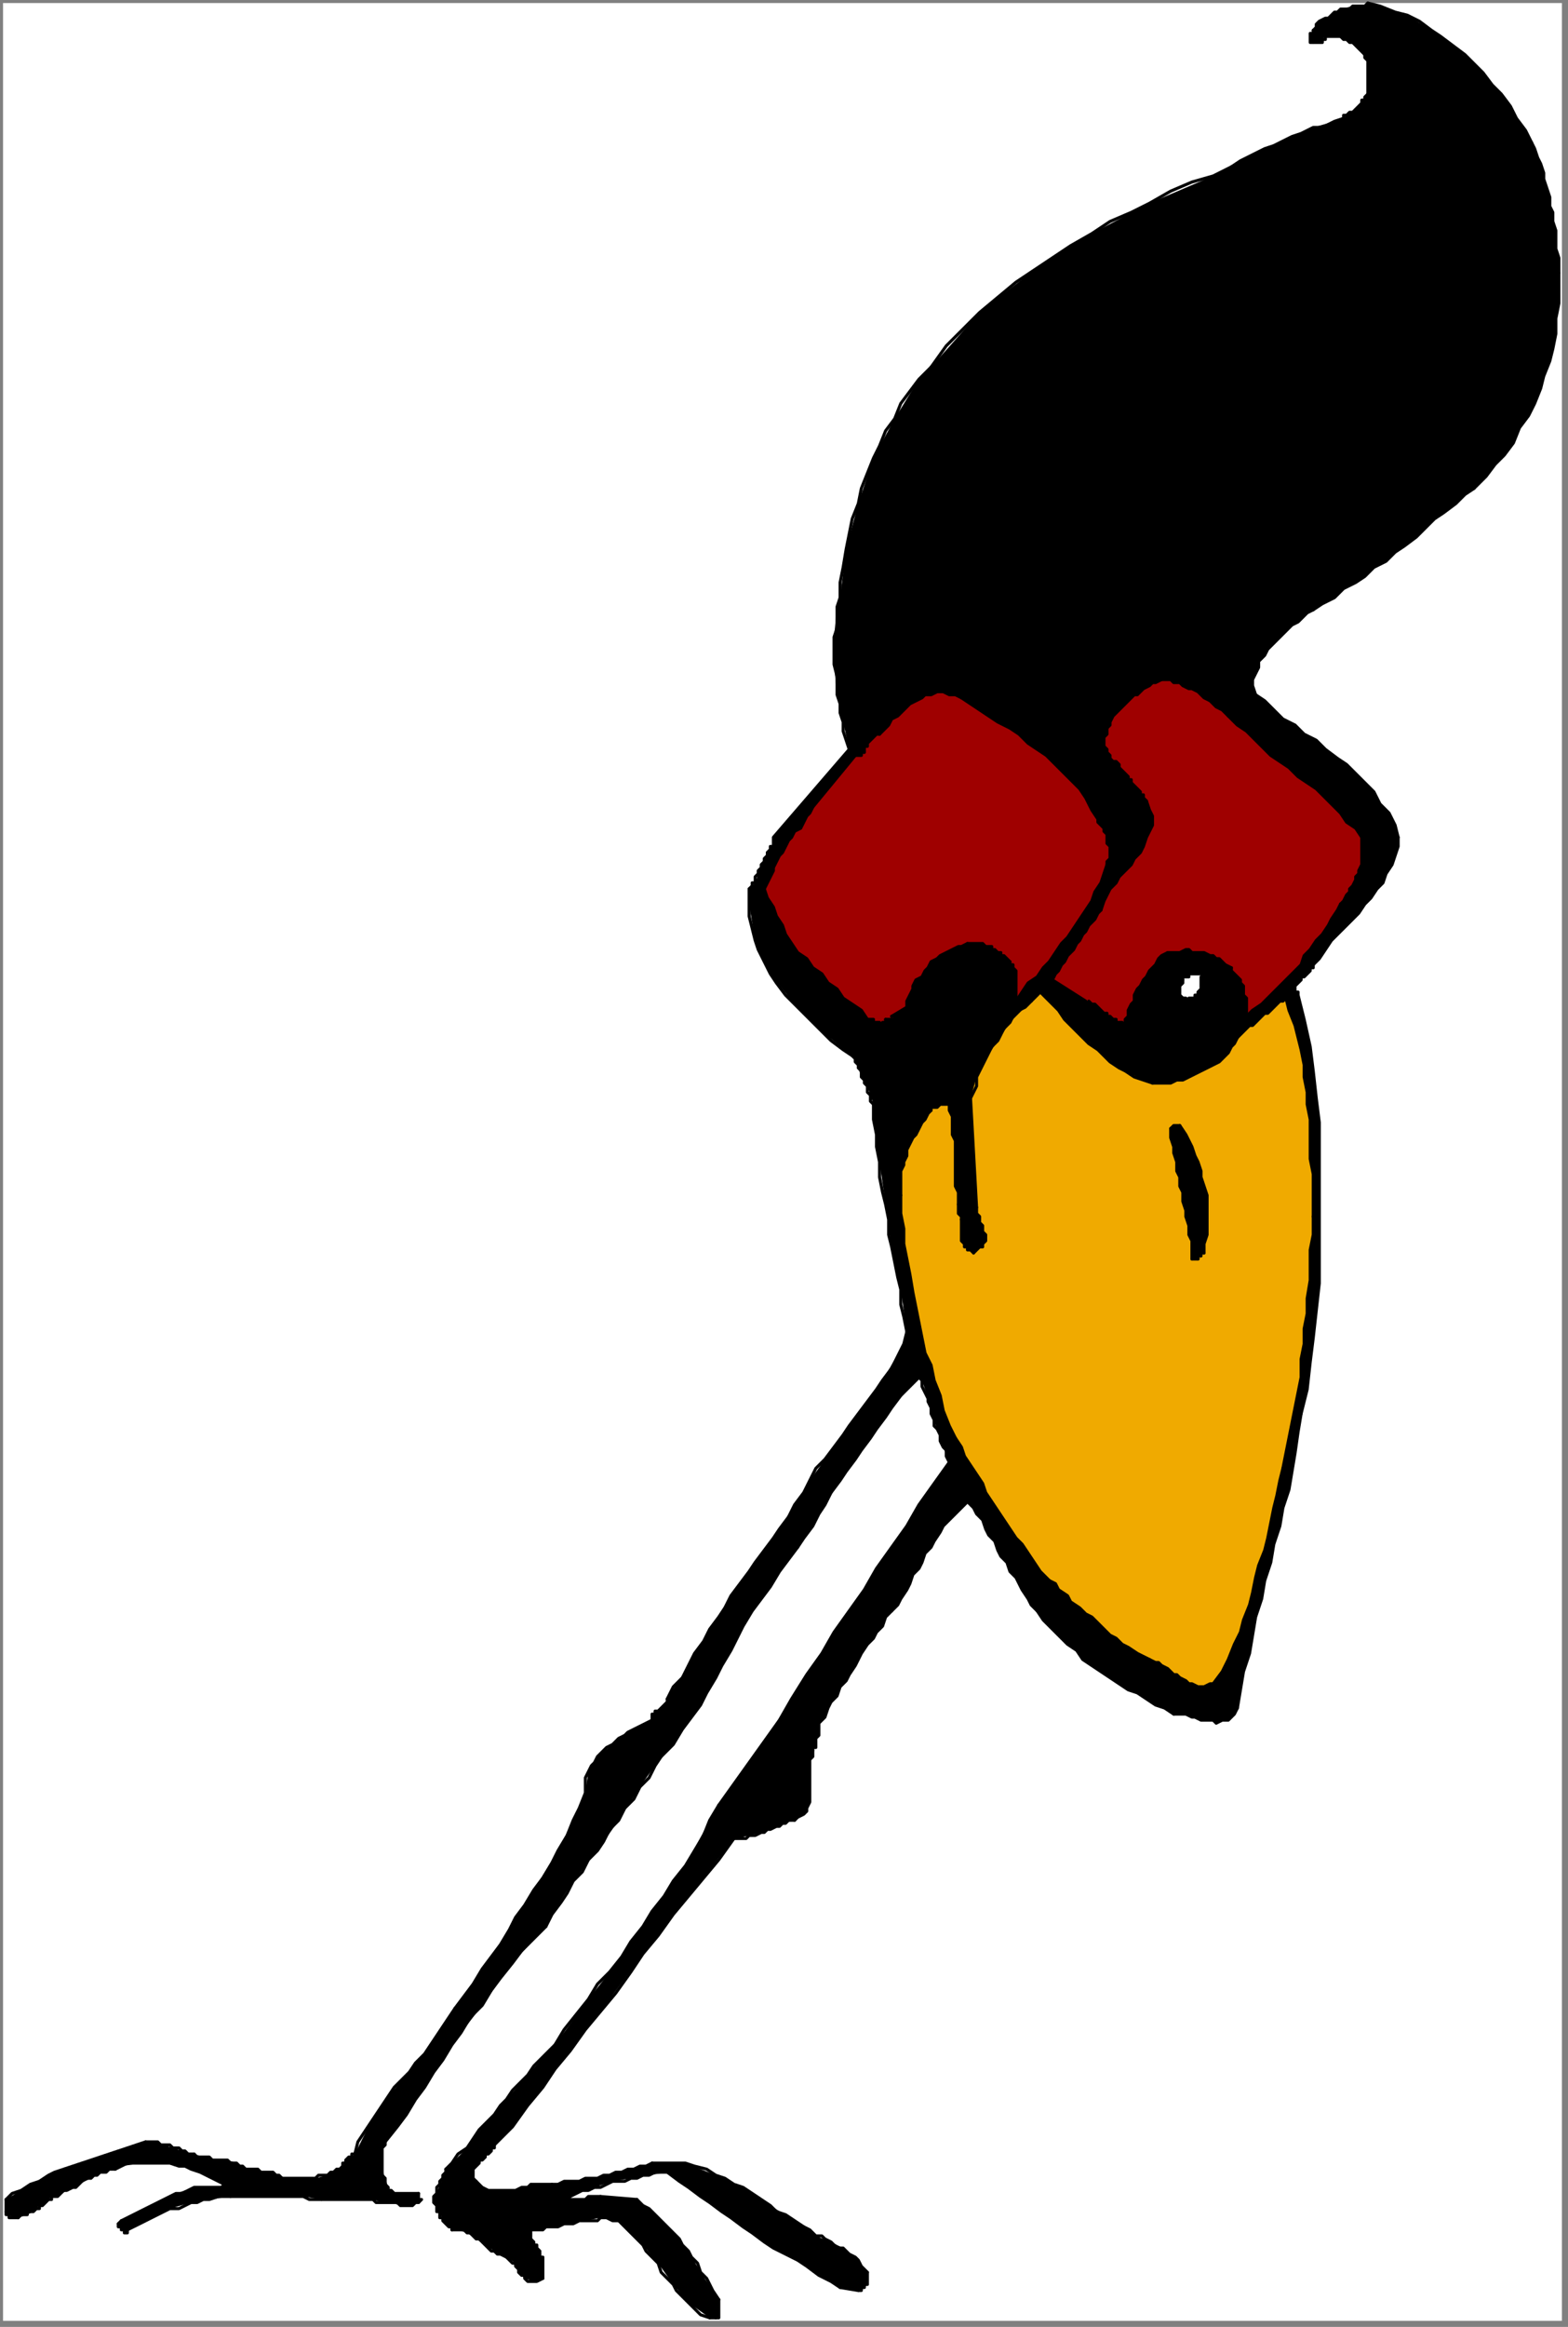 <?xml version="1.0" encoding="UTF-8" standalone="no"?>
<svg
   xmlns:dc="http://purl.org/dc/elements/1.1/"
   xmlns:cc="http://creativecommons.org/ns#"
   xmlns:rdf="http://www.w3.org/1999/02/22-rdf-syntax-ns#"
   xmlns:svg="http://www.w3.org/2000/svg"
   xmlns="http://www.w3.org/2000/svg"
   xmlns:sodipodi="http://sodipodi.sourceforge.net/DTD/sodipodi-0.dtd"
   xmlns:inkscape="http://www.inkscape.org/namespaces/inkscape"
   version="1.0"
   width="136.79mm"
   height="202.935mm"
   id="svg324"
   sodipodi:docname="P_BRD006.WMF">
  <rect width="100%" height="100%" fill="#808080" stroke="none"/>
  <sodipodi:namedview
     pagecolor="#ffffff"
     bordercolor="#666666"
     borderopacity="1"
     objecttolerance="10"
     gridtolerance="10"
     guidetolerance="10"
     inkscape:pageopacity="0"
     inkscape:pageshadow="2"
     inkscape:window-width="640"
     inkscape:window-height="480"
     id="namedview326" />
  <defs
     id="defs6">
    <clipPath
       clipPathUnits="userSpaceOnUse"
       id="clipWmfPath1">
      <path
         d="M 0,0 L 516,0 L 516,766 L 0,766 z"
         id="path2" />
    </clipPath>
    <pattern
       id="WMFhbasepattern"
       patternUnits="userSpaceOnUse"
       width="6"
       height="6"
       x="0"
       y="0" />
  </defs>
  <path
     style="fill:#ffffff;fill-rule:evenodd;fill-opacity:1;stroke:none;"
     clip-path="url(#clipWmfPath1)"
     d="  M 1,1   L 515,1   L 515,765   L 1,765   z "
     id="path8" />
  <path
     style="fill:#000000;fill-rule:evenodd;fill-opacity:1;stroke:none;"
     clip-path="url(#clipWmfPath1)"
     d="  M 505,47   L 506,49   L 507,52   L 508,54   L 509,57   L 509,59   L 510,62   L 511,65   L 511,68   L 512,70   L 512,73   L 513,76   L 513,79   L 513,82   L 514,85   L 514,87   L 514,90   L 514,95   L 514,100   L 513,105   L 513,110   L 512,115   L 511,119   L 509,124   L 508,128   L 506,133   L 504,137   L 501,141   L 499,146   L 496,150   L 493,153   L 490,157   L 486,161   L 483,163   L 480,166   L 476,169   L 473,171   L 470,174   L 467,177   L 463,180   L 460,182   L 457,185   L 453,187   L 450,190   L 447,192   L 443,194   L 440,197   L 436,199   L 433,201   L 431,202   L 430,203   L 428,205   L 426,206   L 424,208   L 423,209   L 421,211   L 419,213   L 418,214   L 417,216   L 415,218   L 415,220   L 414,222   L 413,224   L 413,226   L 414,229   L 417,231   L 420,234   L 423,237   L 427,239   L 430,242   L 434,244   L 437,247   L 441,250   L 444,252   L 447,255   L 450,258   L 453,261   L 455,265   L 458,268   L 460,272   L 461,276   L 461,279   L 460,282   L 459,285   L 457,288   L 456,291   L 454,293   L 452,296   L 450,298   L 448,301   L 446,303   L 443,306   L 441,308   L 439,310   L 437,313   L 435,316   L 433,318   L 433,319   L 432,319   L 432,320   L 431,321   L 431,321   L 430,322   L 429,322   L 429,323   L 428,324   L 428,324   L 427,325   L 427,326   L 427,326   L 427,327   L 428,327   L 428,328   L 430,336   L 432,345   L 433,353   L 434,362   L 435,370   L 435,379   L 435,388   L 435,397   L 435,406   L 435,414   L 435,423   L 434,432   L 433,441   L 432,449   L 431,458   L 429,466   L 428,472   L 427,479   L 426,485   L 425,491   L 423,497   L 422,503   L 420,509   L 419,515   L 417,521   L 416,527   L 414,533   L 413,539   L 412,545   L 410,551   L 409,557   L 408,563   L 407,565   L 406,566   L 405,567   L 404,567   L 403,567   L 401,568   L 400,567   L 398,567   L 397,567   L 396,567   L 394,566   L 393,566   L 391,565   L 390,565   L 389,565   L 387,565   L 384,563   L 381,562   L 378,560   L 375,558   L 372,557   L 369,555   L 366,553   L 363,551   L 360,549   L 357,547   L 355,544   L 352,542   L 349,539   L 347,537   L 344,534   L 342,531   L 340,529   L 339,527   L 337,524   L 336,522   L 335,520   L 333,518   L 332,515   L 330,513   L 329,511   L 328,508   L 326,506   L 325,504   L 324,501   L 322,499   L 321,497   L 319,495   L 317,497   L 315,499   L 313,501   L 311,503   L 310,505   L 308,508   L 307,510   L 305,512   L 304,515   L 303,517   L 301,519   L 300,522   L 299,524   L 297,527   L 296,529   L 294,531   L 292,533   L 291,536   L 289,538   L 288,540   L 286,542   L 284,545   L 283,547   L 282,549   L 280,552   L 279,554   L 277,556   L 276,559   L 274,561   L 273,563   L 272,566   L 270,568   L 270,569   L 270,569   L 270,570   L 270,571   L 270,571   L 270,572   L 270,572   L 269,573   L 269,573   L 269,574   L 269,575   L 269,575   L 269,576   L 268,576   L 268,577   L 268,577   L 268,579   L 267,580   L 267,582   L 267,583   L 267,585   L 267,587   L 267,588   L 267,590   L 267,591   L 267,593   L 267,594   L 266,596   L 266,597   L 265,598   L 263,599   L 262,600   L 258,601   L 254,603   L 251,604   L 247,605   L 243,606   L 242,606   L 227,625   L 212,644   L 198,663   L 183,682   L 169,701   L 163,707   L 162,709   L 160,711   L 158,713   L 156,715   L 156,718   L 157,719   L 161,722   L 165,722   L 170,722   L 175,720   L 180,720   L 182,720   L 189,719   L 195,718   L 201,717   L 207,715   L 213,714   L 215,713   L 226,713   L 236,717   L 245,721   L 254,727   L 262,732   L 265,734   L 269,737   L 274,739   L 278,741   L 282,744   L 285,748   L 286,749   L 286,751   L 286,752   L 286,753   L 285,754   L 284,755   L 283,755   L 283,755   L 277,754   L 266,747   L 255,741   L 245,734   L 234,726   L 224,719   L 220,716   L 214,717   L 208,718   L 202,719   L 196,721   L 190,723   L 188,724   L 188,724   L 187,724   L 187,724   L 187,724   L 187,724   L 187,724   L 189,725   L 191,725   L 193,725   L 195,724   L 197,724   L 198,724   L 198,724   L 210,725   L 210,725   L 216,730   L 222,736   L 227,742   L 231,749   L 235,755   L 237,758   L 237,759   L 237,760   L 237,762   L 237,763   L 237,764   L 236,764   L 234,764   L 234,764   L 227,759   L 222,753   L 217,746   L 212,740   L 206,734   L 204,732   L 198,731   L 193,732   L 188,733   L 182,734   L 177,735   L 175,735   L 175,736   L 175,738   L 176,739   L 177,741   L 178,742   L 178,743   L 179,744   L 179,746   L 179,748   L 179,749   L 179,751   L 179,751   L 176,752   L 173,751   L 171,749   L 170,746   L 167,744   L 167,744   L 163,742   L 160,740   L 157,738   L 154,736   L 151,735   L 149,735   L 148,734   L 147,733   L 146,731   L 145,730   L 144,728   L 144,728   L 143,725   L 144,723   L 145,720   L 146,718   L 147,716   L 147,715   L 154,708   L 160,700   L 167,692   L 174,684   L 181,676   L 183,674   L 194,659   L 205,645   L 215,630   L 226,615   L 234,600   L 237,595   L 252,574   L 266,552   L 280,531   L 294,510   L 308,489   L 313,482   L 311,477   L 309,471   L 307,466   L 306,461   L 304,455   L 303,454   L 294,464   L 287,474   L 279,485   L 272,496   L 265,507   L 263,510   L 254,523   L 245,536   L 238,549   L 231,562   L 222,575   L 218,579   L 211,589   L 204,600   L 197,610   L 189,620   L 182,631   L 180,635   L 169,647   L 159,661   L 149,674   L 140,688   L 131,701   L 127,706   L 126,709   L 126,712   L 126,715   L 127,718   L 128,721   L 128,722   L 130,723   L 132,723   L 133,723   L 135,723   L 137,723   L 138,723   L 138,724   L 138,724   L 138,725   L 138,725   L 138,726   L 138,726   L 136,727   L 134,727   L 132,727   L 129,726   L 127,726   L 126,726   L 123,725   L 119,725   L 115,725   L 111,725   L 107,725   L 106,725   L 100,724   L 95,724   L 89,724   L 84,724   L 78,724   L 76,724   L 69,725   L 63,726   L 56,728   L 50,731   L 44,734   L 42,735   L 41,736   L 41,735   L 40,735   L 39,734   L 39,734   L 39,733   L 39,733   L 40,732   L 40,732   L 46,729   L 52,726   L 58,723   L 64,721   L 71,721   L 73,721   L 73,721   L 74,720   L 74,720   L 68,717   L 61,714   L 54,713   L 47,713   L 40,714   L 38,715   L 33,716   L 30,718   L 26,720   L 22,722   L 19,724   L 17,724   L 15,726   L 13,727   L 11,729   L 9,730   L 6,731   L 6,731   L 5,731   L 4,731   L 3,730   L 2,730   L 2,729   L 2,729   L 2,725   L 10,720   L 18,716   L 27,713   L 36,710   L 45,707   L 48,706   L 51,706   L 54,707   L 57,708   L 60,709   L 63,710   L 64,710   L 67,711   L 71,712   L 75,712   L 78,713   L 81,715   L 82,715   L 85,715   L 87,716   L 89,716   L 91,717   L 93,718   L 93,718   L 97,718   L 101,718   L 104,718   L 108,717   L 111,715   L 112,715   L 113,714   L 114,713   L 114,712   L 116,711   L 117,710   L 117,710   L 122,700   L 128,691   L 135,683   L 142,674   L 148,665   L 150,662   L 159,649   L 168,636   L 176,623   L 184,610   L 191,596   L 193,591   L 194,584   L 197,579   L 202,575   L 207,571   L 213,568   L 215,567   L 215,565   L 216,564   L 218,563   L 219,562   L 220,561   L 220,560   L 227,549   L 234,537   L 241,526   L 249,515   L 257,504   L 260,500   L 267,488   L 275,477   L 283,466   L 291,455   L 298,443   L 299,439   L 297,425   L 294,411   L 292,397   L 290,383   L 288,369   L 288,364   L 287,361   L 286,358   L 284,355   L 283,352   L 282,349   L 281,348   L 271,340   L 262,331   L 254,321   L 249,310   L 247,298   L 247,293   L 249,291   L 250,288   L 251,285   L 253,282   L 254,279   L 255,279   L 255,279   L 255,276   L 280,247   L 280,247   L 278,238   L 276,229   L 275,219   L 275,210   L 276,200   L 277,197   L 279,181   L 283,166   L 288,151   L 295,138   L 303,125   L 307,121   L 323,103   L 341,89   L 360,77   L 379,67   L 400,58   L 406,55   L 413,51   L 420,48   L 426,45   L 433,42   L 440,40   L 443,39   L 444,38   L 446,37   L 448,35   L 449,33   L 450,32   L 451,31   L 451,29   L 451,26   L 451,24   L 451,21   L 450,19   L 450,18   L 448,16   L 446,14   L 443,13   L 441,12   L 438,12   L 437,12   L 436,13   L 436,14   L 435,14   L 434,14   L 433,14   L 433,14   L 432,14   L 432,13   L 432,12   L 432,11   L 433,11   L 433,10   L 435,7   L 439,5   L 442,3   L 446,2   L 450,2   L 451,1   L 464,5   L 475,12   L 486,21   L 495,31   L 503,43   L 505,47  z "
     id="path10" />
  <path
     style="fill:none;stroke:#000000;stroke-width:1px;stroke-linecap:round;stroke-linejoin:round;stroke-miterlimit:4;stroke-dasharray:none;stroke-opacity:1;"
     clip-path="url(#clipWmfPath1)"
     d="  M 505,47   L 506,49   L 507,52   L 508,54   L 509,57   L 509,59   L 510,62   L 511,65   L 511,68   L 512,70   L 512,73   L 513,76   L 513,79   L 513,82   L 514,85   L 514,87   L 514,90  "
     id="path12" />
  <path
     style="fill:none;stroke:#000000;stroke-width:1px;stroke-linecap:round;stroke-linejoin:round;stroke-miterlimit:4;stroke-dasharray:none;stroke-opacity:1;"
     clip-path="url(#clipWmfPath1)"
     d="  M 514,90   L 514,95   L 514,100   L 513,105   L 513,110   L 512,115   L 511,119   L 509,124   L 508,128   L 506,133   L 504,137   L 501,141   L 499,146   L 496,150   L 493,153   L 490,157   L 486,161  "
     id="path14" />
  <path
     style="fill:none;stroke:#000000;stroke-width:1px;stroke-linecap:round;stroke-linejoin:round;stroke-miterlimit:4;stroke-dasharray:none;stroke-opacity:1;"
     clip-path="url(#clipWmfPath1)"
     d="  M 486,161   L 483,163   L 480,166   L 476,169   L 473,171   L 470,174   L 467,177   L 463,180   L 460,182   L 457,185   L 453,187   L 450,190   L 447,192   L 443,194   L 440,197   L 436,199   L 433,201  "
     id="path16" />
  <path
     style="fill:none;stroke:#000000;stroke-width:1px;stroke-linecap:round;stroke-linejoin:round;stroke-miterlimit:4;stroke-dasharray:none;stroke-opacity:1;"
     clip-path="url(#clipWmfPath1)"
     d="  M 433,201   L 431,202   L 430,203   L 428,205   L 426,206   L 424,208   L 423,209   L 421,211   L 419,213   L 418,214   L 417,216   L 415,218   L 415,220   L 414,222   L 413,224   L 413,226   L 414,229  "
     id="path18" />
  <path
     style="fill:none;stroke:#000000;stroke-width:1px;stroke-linecap:round;stroke-linejoin:round;stroke-miterlimit:4;stroke-dasharray:none;stroke-opacity:1;"
     clip-path="url(#clipWmfPath1)"
     d="  M 414,229   L 417,231   L 420,234   L 423,237   L 427,239   L 430,242   L 434,244   L 437,247   L 441,250   L 444,252   L 447,255   L 450,258   L 453,261   L 455,265   L 458,268   L 460,272   L 461,276  "
     id="path20" />
  <path
     style="fill:none;stroke:#000000;stroke-width:1px;stroke-linecap:round;stroke-linejoin:round;stroke-miterlimit:4;stroke-dasharray:none;stroke-opacity:1;"
     clip-path="url(#clipWmfPath1)"
     d="  M 461,276   L 461,279   L 460,282   L 459,285   L 457,288   L 456,291   L 454,293   L 452,296   L 450,298   L 448,301   L 446,303   L 443,306   L 441,308   L 439,310   L 437,313   L 435,316   L 433,318  "
     id="path22" />
  <path
     style="fill:none;stroke:#000000;stroke-width:1px;stroke-linecap:round;stroke-linejoin:round;stroke-miterlimit:4;stroke-dasharray:none;stroke-opacity:1;"
     clip-path="url(#clipWmfPath1)"
     d="  M 433,318   L 433,319   L 432,319   L 432,320   L 431,321   L 431,321   L 430,322   L 429,322   L 429,323   L 428,324   L 428,324   L 427,325   L 427,326   L 427,326   L 427,327   L 428,327   L 428,328  "
     id="path24" />
  <path
     style="fill:none;stroke:#000000;stroke-width:1px;stroke-linecap:round;stroke-linejoin:round;stroke-miterlimit:4;stroke-dasharray:none;stroke-opacity:1;"
     clip-path="url(#clipWmfPath1)"
     d="  M 428,328   L 430,336   L 432,345   L 433,353   L 434,362   L 435,370   L 435,379   L 435,388   L 435,397   L 435,406   L 435,414   L 435,423   L 434,432   L 433,441   L 432,449   L 431,458   L 429,466  "
     id="path26" />
  <path
     style="fill:none;stroke:#000000;stroke-width:1px;stroke-linecap:round;stroke-linejoin:round;stroke-miterlimit:4;stroke-dasharray:none;stroke-opacity:1;"
     clip-path="url(#clipWmfPath1)"
     d="  M 429,466   L 428,472   L 427,479   L 426,485   L 425,491   L 423,497   L 422,503   L 420,509   L 419,515   L 417,521   L 416,527   L 414,533   L 413,539   L 412,545   L 410,551   L 409,557   L 408,563  "
     id="path28" />
  <path
     style="fill:none;stroke:#000000;stroke-width:1px;stroke-linecap:round;stroke-linejoin:round;stroke-miterlimit:4;stroke-dasharray:none;stroke-opacity:1;"
     clip-path="url(#clipWmfPath1)"
     d="  M 408,563   L 407,565   L 406,566   L 405,567   L 404,567   L 403,567   L 401,568   L 400,567   L 398,567   L 397,567   L 396,567   L 394,566   L 393,566   L 391,565   L 390,565   L 389,565   L 387,565  "
     id="path30" />
  <path
     style="fill:none;stroke:#000000;stroke-width:1px;stroke-linecap:round;stroke-linejoin:round;stroke-miterlimit:4;stroke-dasharray:none;stroke-opacity:1;"
     clip-path="url(#clipWmfPath1)"
     d="  M 387,565   L 384,563   L 381,562   L 378,560   L 375,558   L 372,557   L 369,555   L 366,553   L 363,551   L 360,549   L 357,547   L 355,544   L 352,542   L 349,539   L 347,537   L 344,534   L 342,531  "
     id="path32" />
  <path
     style="fill:none;stroke:#000000;stroke-width:1px;stroke-linecap:round;stroke-linejoin:round;stroke-miterlimit:4;stroke-dasharray:none;stroke-opacity:1;"
     clip-path="url(#clipWmfPath1)"
     d="  M 342,531   L 340,529   L 339,527   L 337,524   L 336,522   L 335,520   L 333,518   L 332,515   L 330,513   L 329,511   L 328,508   L 326,506   L 325,504   L 324,501   L 322,499   L 321,497   L 319,495  "
     id="path34" />
  <path
     style="fill:none;stroke:#000000;stroke-width:1px;stroke-linecap:round;stroke-linejoin:round;stroke-miterlimit:4;stroke-dasharray:none;stroke-opacity:1;"
     clip-path="url(#clipWmfPath1)"
     d="  M 319,495   L 317,497   L 315,499   L 313,501   L 311,503   L 310,505   L 308,508   L 307,510   L 305,512   L 304,515   L 303,517   L 301,519   L 300,522   L 299,524   L 297,527   L 296,529   L 294,531  "
     id="path36" />
  <path
     style="fill:none;stroke:#000000;stroke-width:1px;stroke-linecap:round;stroke-linejoin:round;stroke-miterlimit:4;stroke-dasharray:none;stroke-opacity:1;"
     clip-path="url(#clipWmfPath1)"
     d="  M 294,531   L 292,533   L 291,536   L 289,538   L 288,540   L 286,542   L 284,545   L 283,547   L 282,549   L 280,552   L 279,554   L 277,556   L 276,559   L 274,561   L 273,563   L 272,566   L 270,568  "
     id="path38" />
  <path
     style="fill:none;stroke:#000000;stroke-width:1px;stroke-linecap:round;stroke-linejoin:round;stroke-miterlimit:4;stroke-dasharray:none;stroke-opacity:1;"
     clip-path="url(#clipWmfPath1)"
     d="  M 270,568   L 270,569   L 270,569   L 270,570   L 270,571   L 270,571   L 270,572   L 270,572   L 269,573   L 269,573   L 269,574   L 269,575   L 269,575   L 269,576   L 268,576   L 268,577   L 268,577  "
     id="path40" />
  <path
     style="fill:none;stroke:#000000;stroke-width:1px;stroke-linecap:round;stroke-linejoin:round;stroke-miterlimit:4;stroke-dasharray:none;stroke-opacity:1;"
     clip-path="url(#clipWmfPath1)"
     d="  M 268,577   L 268,579   L 267,580   L 267,582   L 267,583   L 267,585   L 267,587   L 267,588   L 267,590   L 267,591   L 267,593   L 267,594   L 266,596   L 266,597   L 265,598   L 263,599   L 262,600  "
     id="path42" />
  <path
     style="fill:none;stroke:#000000;stroke-width:1px;stroke-linecap:round;stroke-linejoin:round;stroke-miterlimit:4;stroke-dasharray:none;stroke-opacity:1;"
     clip-path="url(#clipWmfPath1)"
     d="  M 262,600   L 260,600   L 259,601   L 258,601   L 257,602   L 256,602   L 254,603   L 253,603   L 252,604   L 251,604   L 249,605   L 248,605   L 247,605   L 246,606   L 244,606   L 243,606   L 242,606  "
     id="path44" />
  <path
     style="fill:none;stroke:#000000;stroke-width:1px;stroke-linecap:round;stroke-linejoin:round;stroke-miterlimit:4;stroke-dasharray:none;stroke-opacity:1;"
     clip-path="url(#clipWmfPath1)"
     d="  M 242,606   L 237,613   L 232,619   L 227,625   L 222,631   L 217,638   L 212,644   L 208,650   L 203,657   L 198,663   L 193,669   L 188,676   L 183,682   L 179,688   L 174,694   L 169,701   L 163,707  "
     id="path46" />
  <path
     style="fill:none;stroke:#000000;stroke-width:1px;stroke-linecap:round;stroke-linejoin:round;stroke-miterlimit:4;stroke-dasharray:none;stroke-opacity:1;"
     clip-path="url(#clipWmfPath1)"
     d="  M 163,707   L 163,708   L 162,708   L 162,709   L 161,710   L 160,710   L 160,711   L 159,712   L 158,712   L 158,713   L 157,714   L 157,714   L 156,715   L 156,716   L 156,717   L 156,718   L 157,719  "
     id="path48" />
  <path
     style="fill:none;stroke:#000000;stroke-width:1px;stroke-linecap:round;stroke-linejoin:round;stroke-miterlimit:4;stroke-dasharray:none;stroke-opacity:1;"
     clip-path="url(#clipWmfPath1)"
     d="  M 157,719   L 158,720   L 159,721   L 161,722   L 162,722   L 164,722   L 165,722   L 167,722   L 169,722   L 170,722   L 172,721   L 174,721   L 175,720   L 177,720   L 179,720   L 180,720   L 182,720  "
     id="path50" />
  <path
     style="fill:none;stroke:#000000;stroke-width:1px;stroke-linecap:round;stroke-linejoin:round;stroke-miterlimit:4;stroke-dasharray:none;stroke-opacity:1;"
     clip-path="url(#clipWmfPath1)"
     d="  M 182,720   L 184,720   L 186,719   L 189,719   L 191,719   L 193,718   L 195,718   L 197,718   L 199,717   L 201,717   L 203,716   L 205,716   L 207,715   L 209,715   L 211,714   L 213,714   L 215,713  "
     id="path52" />
  <path
     style="fill:none;stroke:#000000;stroke-width:1px;stroke-linecap:round;stroke-linejoin:round;stroke-miterlimit:4;stroke-dasharray:none;stroke-opacity:1;"
     clip-path="url(#clipWmfPath1)"
     d="  M 215,713   L 219,713   L 222,713   L 226,713   L 229,714   L 233,715   L 236,717   L 239,718   L 242,720   L 245,721   L 248,723   L 251,725   L 254,727   L 256,729   L 259,730   L 262,732   L 265,734  "
     id="path54" />
  <path
     style="fill:none;stroke:#000000;stroke-width:1px;stroke-linecap:round;stroke-linejoin:round;stroke-miterlimit:4;stroke-dasharray:none;stroke-opacity:1;"
     clip-path="url(#clipWmfPath1)"
     d="  M 265,734   L 267,735   L 268,736   L 269,737   L 271,737   L 272,738   L 274,739   L 275,740   L 276,741   L 278,741   L 279,742   L 280,743   L 282,744   L 283,745   L 284,747   L 285,748   L 286,749  "
     id="path56" />
  <path
     style="fill:none;stroke:#000000;stroke-width:1px;stroke-linecap:round;stroke-linejoin:round;stroke-miterlimit:4;stroke-dasharray:none;stroke-opacity:1;"
     clip-path="url(#clipWmfPath1)"
     d="  M 286,749   L 286,750   L 286,750   L 286,751   L 286,751   L 286,751   L 286,752   L 286,752   L 286,753   L 286,753   L 285,753   L 285,754   L 285,754   L 284,754   L 284,754   L 284,755   L 283,755  "
     id="path58" />
  <path
     style="fill:none;stroke:#000000;stroke-width:1px;stroke-linecap:round;stroke-linejoin:round;stroke-miterlimit:4;stroke-dasharray:none;stroke-opacity:1;"
     clip-path="url(#clipWmfPath1)"
     d="  M 283,755   L 277,754  "
     id="path60" />
  <path
     style="fill:none;stroke:#000000;stroke-width:1px;stroke-linecap:round;stroke-linejoin:round;stroke-miterlimit:4;stroke-dasharray:none;stroke-opacity:1;"
     clip-path="url(#clipWmfPath1)"
     d="  M 277,754   L 274,752   L 270,750   L 266,747   L 263,745   L 259,743   L 255,741   L 252,739   L 248,736   L 245,734   L 241,731   L 238,729   L 234,726   L 231,724   L 227,721   L 224,719   L 220,716  "
     id="path62" />
  <path
     style="fill:none;stroke:#000000;stroke-width:1px;stroke-linecap:round;stroke-linejoin:round;stroke-miterlimit:4;stroke-dasharray:none;stroke-opacity:1;"
     clip-path="url(#clipWmfPath1)"
     d="  M 220,716   L 218,716   L 216,716   L 214,717   L 212,717   L 210,718   L 208,718   L 206,719   L 204,719   L 202,719   L 200,720   L 198,721   L 196,721   L 194,722   L 192,722   L 190,723   L 188,724  "
     id="path64" />
  <path
     style="fill:none;stroke:#000000;stroke-width:1px;stroke-linecap:round;stroke-linejoin:round;stroke-miterlimit:4;stroke-dasharray:none;stroke-opacity:1;"
     clip-path="url(#clipWmfPath1)"
     d="  M 188,724   L 188,724   L 188,724   L 188,724   L 188,724   L 188,724   L 187,724   L 187,724   L 187,724   L 187,724   L 187,724   L 187,724   L 187,724   L 187,724   L 187,724   L 187,724   L 187,724  "
     id="path66" />
  <path
     style="fill:none;stroke:#000000;stroke-width:1px;stroke-linecap:round;stroke-linejoin:round;stroke-miterlimit:4;stroke-dasharray:none;stroke-opacity:1;"
     clip-path="url(#clipWmfPath1)"
     d="  M 187,724   L 188,725   L 188,725   L 189,725   L 189,725   L 190,725   L 191,725   L 191,725   L 192,725   L 193,725   L 194,724   L 194,724   L 195,724   L 196,724   L 196,724   L 197,724   L 198,724  "
     id="path68" />
  <path
     style="fill:none;stroke:#000000;stroke-width:1px;stroke-linecap:round;stroke-linejoin:round;stroke-miterlimit:4;stroke-dasharray:none;stroke-opacity:1;"
     clip-path="url(#clipWmfPath1)"
     d="  M 198,724   L 210,725  "
     id="path70" />
  <path
     style="fill:none;stroke:#000000;stroke-width:1px;stroke-linecap:round;stroke-linejoin:round;stroke-miterlimit:4;stroke-dasharray:none;stroke-opacity:1;"
     clip-path="url(#clipWmfPath1)"
     d="  M 210,725   L 212,727   L 214,728   L 216,730   L 218,732   L 220,734   L 222,736   L 224,738   L 225,740   L 227,742   L 228,744   L 230,746   L 231,749   L 233,751   L 234,753   L 235,755   L 237,758  "
     id="path72" />
  <path
     style="fill:none;stroke:#000000;stroke-width:1px;stroke-linecap:round;stroke-linejoin:round;stroke-miterlimit:4;stroke-dasharray:none;stroke-opacity:1;"
     clip-path="url(#clipWmfPath1)"
     d="  M 237,758   L 237,758   L 237,758   L 237,759   L 237,759   L 237,760   L 237,760   L 237,761   L 237,761   L 237,762   L 237,762   L 237,762   L 237,763   L 237,763   L 237,764   L 237,764   L 236,764  "
     id="path74" />
  <path
     style="fill:none;stroke:#000000;stroke-width:1px;stroke-linecap:round;stroke-linejoin:round;stroke-miterlimit:4;stroke-dasharray:none;stroke-opacity:1;"
     clip-path="url(#clipWmfPath1)"
     d="  M 236,764   L 234,764  "
     id="path76" />
  <path
     style="fill:none;stroke:#000000;stroke-width:1px;stroke-linecap:round;stroke-linejoin:round;stroke-miterlimit:4;stroke-dasharray:none;stroke-opacity:1;"
     clip-path="url(#clipWmfPath1)"
     d="  M 234,764   L 231,763   L 229,761   L 227,759   L 225,757   L 223,755   L 222,753   L 220,751   L 218,749   L 217,746   L 215,744   L 213,742   L 212,740   L 210,738   L 208,736   L 206,734   L 204,732  "
     id="path78" />
  <path
     style="fill:none;stroke:#000000;stroke-width:1px;stroke-linecap:round;stroke-linejoin:round;stroke-miterlimit:4;stroke-dasharray:none;stroke-opacity:1;"
     clip-path="url(#clipWmfPath1)"
     d="  M 204,732   L 202,732   L 200,731   L 198,731   L 197,732   L 195,732   L 193,732   L 191,732   L 189,733   L 188,733   L 186,733   L 184,734   L 182,734   L 180,734   L 179,735   L 177,735   L 175,735  "
     id="path80" />
  <path
     style="fill:none;stroke:#000000;stroke-width:1px;stroke-linecap:round;stroke-linejoin:round;stroke-miterlimit:4;stroke-dasharray:none;stroke-opacity:1;"
     clip-path="url(#clipWmfPath1)"
     d="  M 175,735   L 175,735   L 175,736   L 175,736   L 175,737   L 175,737   L 175,738   L 175,738   L 176,739   L 176,739   L 176,740   L 177,740   L 177,741   L 177,741   L 178,742   L 178,742   L 178,743  "
     id="path82" />
  <path
     style="fill:none;stroke:#000000;stroke-width:1px;stroke-linecap:round;stroke-linejoin:round;stroke-miterlimit:4;stroke-dasharray:none;stroke-opacity:1;"
     clip-path="url(#clipWmfPath1)"
     d="  M 178,743   L 178,743   L 178,744   L 179,744   L 179,745   L 179,745   L 179,746   L 179,746   L 179,747   L 179,748   L 179,748   L 179,749   L 179,749   L 179,750   L 179,750   L 179,751   L 179,751  "
     id="path84" />
  <path
     style="fill:none;stroke:#000000;stroke-width:1px;stroke-linecap:round;stroke-linejoin:round;stroke-miterlimit:4;stroke-dasharray:none;stroke-opacity:1;"
     clip-path="url(#clipWmfPath1)"
     d="  M 179,751   L 177,752   L 177,752   L 176,752   L 175,752   L 174,752   L 173,751   L 173,750   L 172,750   L 171,749   L 171,748   L 170,747   L 170,746   L 169,746   L 168,745   L 167,744   L 167,744  "
     id="path86" />
  <path
     style="fill:none;stroke:#000000;stroke-width:1px;stroke-linecap:round;stroke-linejoin:round;stroke-miterlimit:4;stroke-dasharray:none;stroke-opacity:1;"
     clip-path="url(#clipWmfPath1)"
     d="  M 167,744   L 165,743   L 164,743   L 163,742   L 162,742   L 161,741   L 160,740   L 159,739   L 158,738   L 157,738   L 156,737   L 155,736   L 154,736   L 153,735   L 152,735   L 151,735   L 149,735  "
     id="path88" />
  <path
     style="fill:none;stroke:#000000;stroke-width:1px;stroke-linecap:round;stroke-linejoin:round;stroke-miterlimit:4;stroke-dasharray:none;stroke-opacity:1;"
     clip-path="url(#clipWmfPath1)"
     d="  M 149,735   L 149,734   L 148,734   L 148,734   L 147,733   L 147,733   L 147,733   L 146,732   L 146,732   L 146,731   L 145,731   L 145,730   L 145,730   L 145,729   L 144,729   L 144,728   L 144,728  "
     id="path90" />
  <path
     style="fill:none;stroke:#000000;stroke-width:1px;stroke-linecap:round;stroke-linejoin:round;stroke-miterlimit:4;stroke-dasharray:none;stroke-opacity:1;"
     clip-path="url(#clipWmfPath1)"
     d="  M 144,728   L 144,727   L 143,726   L 143,725   L 143,724   L 144,723   L 144,723   L 144,722   L 144,721   L 145,720   L 145,720   L 145,719   L 146,718   L 146,717   L 146,717   L 147,716   L 147,715  "
     id="path92" />
  <path
     style="fill:none;stroke:#000000;stroke-width:1px;stroke-linecap:round;stroke-linejoin:round;stroke-miterlimit:4;stroke-dasharray:none;stroke-opacity:1;"
     clip-path="url(#clipWmfPath1)"
     d="  M 147,715   L 149,713   L 151,710   L 154,708   L 156,705   L 158,702   L 160,700   L 163,697   L 165,694   L 167,692   L 169,689   L 171,687   L 174,684   L 176,681   L 178,679   L 181,676   L 183,674  "
     id="path94" />
  <path
     style="fill:none;stroke:#000000;stroke-width:1px;stroke-linecap:round;stroke-linejoin:round;stroke-miterlimit:4;stroke-dasharray:none;stroke-opacity:1;"
     clip-path="url(#clipWmfPath1)"
     d="  M 183,674   L 186,669   L 190,664   L 194,659   L 197,654   L 201,650   L 205,645   L 208,640   L 212,635   L 215,630   L 219,625   L 222,620   L 226,615   L 229,610   L 232,605   L 234,600   L 237,595  "
     id="path96" />
  <path
     style="fill:none;stroke:#000000;stroke-width:1px;stroke-linecap:round;stroke-linejoin:round;stroke-miterlimit:4;stroke-dasharray:none;stroke-opacity:1;"
     clip-path="url(#clipWmfPath1)"
     d="  M 237,595   L 242,588   L 247,581   L 252,574   L 257,567   L 261,560   L 266,552   L 271,545   L 275,538   L 280,531   L 285,524   L 289,517   L 294,510   L 299,503   L 303,496   L 308,489   L 313,482  "
     id="path98" />
  <path
     style="fill:none;stroke:#000000;stroke-width:1px;stroke-linecap:round;stroke-linejoin:round;stroke-miterlimit:4;stroke-dasharray:none;stroke-opacity:1;"
     clip-path="url(#clipWmfPath1)"
     d="  M 313,482   L 312,480   L 312,478   L 311,477   L 310,475   L 310,473   L 309,471   L 308,470   L 308,468   L 307,466   L 307,464   L 306,462   L 306,461   L 305,459   L 304,457   L 304,455   L 303,454  "
     id="path100" />
  <path
     style="fill:none;stroke:#000000;stroke-width:1px;stroke-linecap:round;stroke-linejoin:round;stroke-miterlimit:4;stroke-dasharray:none;stroke-opacity:1;"
     clip-path="url(#clipWmfPath1)"
     d="  M 303,454   L 300,457   L 297,460   L 294,464   L 292,467   L 289,471   L 287,474   L 284,478   L 282,481   L 279,485   L 277,488   L 274,492   L 272,496   L 270,499   L 268,503   L 265,507   L 263,510  "
     id="path102" />
  <path
     style="fill:none;stroke:#000000;stroke-width:1px;stroke-linecap:round;stroke-linejoin:round;stroke-miterlimit:4;stroke-dasharray:none;stroke-opacity:1;"
     clip-path="url(#clipWmfPath1)"
     d="  M 263,510   L 260,514   L 257,518   L 254,523   L 251,527   L 248,531   L 245,536   L 243,540   L 241,544   L 238,549   L 236,553   L 233,558   L 231,562   L 228,566   L 225,570   L 222,575   L 218,579  "
     id="path104" />
  <path
     style="fill:none;stroke:#000000;stroke-width:1px;stroke-linecap:round;stroke-linejoin:round;stroke-miterlimit:4;stroke-dasharray:none;stroke-opacity:1;"
     clip-path="url(#clipWmfPath1)"
     d="  M 218,579   L 216,582   L 214,586   L 211,589   L 209,593   L 206,596   L 204,600   L 201,603   L 199,607   L 197,610   L 194,613   L 192,617   L 189,620   L 187,624   L 185,627   L 182,631   L 180,635  "
     id="path106" />
  <path
     style="fill:none;stroke:#000000;stroke-width:1px;stroke-linecap:round;stroke-linejoin:round;stroke-miterlimit:4;stroke-dasharray:none;stroke-opacity:1;"
     clip-path="url(#clipWmfPath1)"
     d="  M 180,635   L 176,639   L 172,643   L 169,647   L 165,652   L 162,656   L 159,661   L 155,665   L 152,670   L 149,674   L 146,679   L 143,683   L 140,688   L 137,692   L 134,697   L 131,701   L 127,706  "
     id="path108" />
  <path
     style="fill:none;stroke:#000000;stroke-width:1px;stroke-linecap:round;stroke-linejoin:round;stroke-miterlimit:4;stroke-dasharray:none;stroke-opacity:1;"
     clip-path="url(#clipWmfPath1)"
     d="  M 127,706   L 127,707   L 126,708   L 126,709   L 126,710   L 126,711   L 126,712   L 126,713   L 126,714   L 126,715   L 126,716   L 126,717   L 127,718   L 127,719   L 127,720   L 128,721   L 128,722  "
     id="path110" />
  <path
     style="fill:none;stroke:#000000;stroke-width:1px;stroke-linecap:round;stroke-linejoin:round;stroke-miterlimit:4;stroke-dasharray:none;stroke-opacity:1;"
     clip-path="url(#clipWmfPath1)"
     d="  M 128,722   L 129,722   L 129,722   L 130,723   L 130,723   L 131,723   L 132,723   L 132,723   L 133,723   L 133,723   L 134,723   L 135,723   L 135,723   L 136,723   L 137,723   L 137,723   L 138,723  "
     id="path112" />
  <path
     style="fill:none;stroke:#000000;stroke-width:1px;stroke-linecap:round;stroke-linejoin:round;stroke-miterlimit:4;stroke-dasharray:none;stroke-opacity:1;"
     clip-path="url(#clipWmfPath1)"
     d="  M 138,723   L 138,723   L 138,723   L 138,724   L 138,724   L 138,724   L 138,724   L 138,724   L 138,724   L 138,725   L 138,725   L 138,725   L 138,725   L 139,725   L 139,725   L 138,726   L 138,726  "
     id="path114" />
  <path
     style="fill:none;stroke:#000000;stroke-width:1px;stroke-linecap:round;stroke-linejoin:round;stroke-miterlimit:4;stroke-dasharray:none;stroke-opacity:1;"
     clip-path="url(#clipWmfPath1)"
     d="  M 138,726   L 138,726   L 137,726   L 136,727   L 136,727   L 135,727   L 134,727   L 133,727   L 133,727   L 132,727   L 131,726   L 130,726   L 129,726   L 129,726   L 128,726   L 127,726   L 126,726  "
     id="path116" />
  <path
     style="fill:none;stroke:#000000;stroke-width:1px;stroke-linecap:round;stroke-linejoin:round;stroke-miterlimit:4;stroke-dasharray:none;stroke-opacity:1;"
     clip-path="url(#clipWmfPath1)"
     d="  M 126,726   L 125,726   L 124,726   L 123,725   L 121,725   L 120,725   L 119,725   L 117,725   L 116,725   L 115,725   L 113,725   L 112,725   L 111,725   L 110,725   L 108,725   L 107,725   L 106,725  "
     id="path118" />
  <path
     style="fill:none;stroke:#000000;stroke-width:1px;stroke-linecap:round;stroke-linejoin:round;stroke-miterlimit:4;stroke-dasharray:none;stroke-opacity:1;"
     clip-path="url(#clipWmfPath1)"
     d="  M 106,725   L 104,725   L 102,725   L 100,724   L 98,724   L 97,724   L 95,724   L 93,724   L 91,724   L 89,724   L 87,724   L 85,724   L 84,724   L 82,724   L 80,724   L 78,724   L 76,724  "
     id="path120" />
  <path
     style="fill:none;stroke:#000000;stroke-width:1px;stroke-linecap:round;stroke-linejoin:round;stroke-miterlimit:4;stroke-dasharray:none;stroke-opacity:1;"
     clip-path="url(#clipWmfPath1)"
     d="  M 76,724   L 74,724   L 72,724   L 69,725   L 67,725   L 65,726   L 63,726   L 61,727   L 59,728   L 56,728   L 54,729   L 52,730   L 50,731   L 48,732   L 46,733   L 44,734   L 42,735  "
     id="path122" />
  <path
     style="fill:none;stroke:#000000;stroke-width:1px;stroke-linecap:round;stroke-linejoin:round;stroke-miterlimit:4;stroke-dasharray:none;stroke-opacity:1;"
     clip-path="url(#clipWmfPath1)"
     d="  M 42,735   L 42,735   L 42,736   L 41,736   L 41,736   L 41,735   L 41,735   L 40,735   L 40,735   L 40,735   L 40,735   L 40,734   L 39,734   L 39,734   L 39,734   L 39,734   L 39,733  "
     id="path124" />
  <path
     style="fill:none;stroke:#000000;stroke-width:1px;stroke-linecap:round;stroke-linejoin:round;stroke-miterlimit:4;stroke-dasharray:none;stroke-opacity:1;"
     clip-path="url(#clipWmfPath1)"
     d="  M 39,733   L 40,732  "
     id="path126" />
  <path
     style="fill:none;stroke:#000000;stroke-width:1px;stroke-linecap:round;stroke-linejoin:round;stroke-miterlimit:4;stroke-dasharray:none;stroke-opacity:1;"
     clip-path="url(#clipWmfPath1)"
     d="  M 40,732   L 42,731   L 44,730   L 46,729   L 48,728   L 50,727   L 52,726   L 54,725   L 56,724   L 58,723   L 60,723   L 62,722   L 64,721   L 66,721   L 69,721   L 71,721   L 73,721  "
     id="path128" />
  <path
     style="fill:none;stroke:#000000;stroke-width:1px;stroke-linecap:round;stroke-linejoin:round;stroke-miterlimit:4;stroke-dasharray:none;stroke-opacity:1;"
     clip-path="url(#clipWmfPath1)"
     d="  M 73,721   L 74,720  "
     id="path130" />
  <path
     style="fill:none;stroke:#000000;stroke-width:1px;stroke-linecap:round;stroke-linejoin:round;stroke-miterlimit:4;stroke-dasharray:none;stroke-opacity:1;"
     clip-path="url(#clipWmfPath1)"
     d="  M 74,720   L 72,719   L 70,718   L 68,717   L 66,716   L 63,715   L 61,714   L 59,714   L 56,713   L 54,713   L 52,713   L 49,713   L 47,713   L 45,713   L 42,713   L 40,714   L 38,715  "
     id="path132" />
  <path
     style="fill:none;stroke:#000000;stroke-width:1px;stroke-linecap:round;stroke-linejoin:round;stroke-miterlimit:4;stroke-dasharray:none;stroke-opacity:1;"
     clip-path="url(#clipWmfPath1)"
     d="  M 38,715   L 36,715   L 35,716   L 33,716   L 32,717   L 31,717   L 30,718   L 28,718   L 27,719   L 26,720   L 25,721   L 24,721   L 22,722   L 21,722   L 20,723   L 19,724   L 17,724  "
     id="path134" />
  <path
     style="fill:none;stroke:#000000;stroke-width:1px;stroke-linecap:round;stroke-linejoin:round;stroke-miterlimit:4;stroke-dasharray:none;stroke-opacity:1;"
     clip-path="url(#clipWmfPath1)"
     d="  M 17,724   L 17,725   L 16,725   L 15,726   L 15,726   L 14,727   L 13,727   L 13,728   L 12,728   L 11,729   L 10,729   L 9,729   L 9,730   L 8,730   L 7,730   L 6,731   L 6,731  "
     id="path136" />
  <path
     style="fill:none;stroke:#000000;stroke-width:1px;stroke-linecap:round;stroke-linejoin:round;stroke-miterlimit:4;stroke-dasharray:none;stroke-opacity:1;"
     clip-path="url(#clipWmfPath1)"
     d="  M 6,731   L 5,731   L 5,731   L 5,731   L 4,731   L 4,731   L 4,731   L 3,731   L 3,731   L 3,730   L 3,730   L 3,730   L 2,730   L 2,730   L 2,729   L 2,729   L 2,729  "
     id="path138" />
  <path
     style="fill:none;stroke:#000000;stroke-width:1px;stroke-linecap:round;stroke-linejoin:round;stroke-miterlimit:4;stroke-dasharray:none;stroke-opacity:1;"
     clip-path="url(#clipWmfPath1)"
     d="  M 2,729   L 2,725  "
     id="path140" />
  <path
     style="fill:none;stroke:#000000;stroke-width:1px;stroke-linecap:round;stroke-linejoin:round;stroke-miterlimit:4;stroke-dasharray:none;stroke-opacity:1;"
     clip-path="url(#clipWmfPath1)"
     d="  M 2,725   L 4,723   L 7,722   L 10,720   L 13,719   L 16,717   L 18,716   L 21,715   L 24,714   L 27,713   L 30,712   L 33,711   L 36,710   L 39,709   L 42,708   L 45,707   L 48,706  "
     id="path142" />
  <path
     style="fill:none;stroke:#000000;stroke-width:1px;stroke-linecap:round;stroke-linejoin:round;stroke-miterlimit:4;stroke-dasharray:none;stroke-opacity:1;"
     clip-path="url(#clipWmfPath1)"
     d="  M 48,706   L 49,706   L 50,706   L 51,706   L 52,706   L 53,707   L 54,707   L 55,707   L 56,707   L 57,708   L 58,708   L 59,708   L 60,709   L 61,709   L 62,710   L 63,710   L 64,710  "
     id="path144" />
  <path
     style="fill:none;stroke:#000000;stroke-width:1px;stroke-linecap:round;stroke-linejoin:round;stroke-miterlimit:4;stroke-dasharray:none;stroke-opacity:1;"
     clip-path="url(#clipWmfPath1)"
     d="  M 64,710   L 65,711   L 66,711   L 67,711   L 69,711   L 70,712   L 71,712   L 72,712   L 73,712   L 75,712   L 76,713   L 77,713   L 78,713   L 79,714   L 80,714   L 81,715   L 82,715  "
     id="path146" />
  <path
     style="fill:none;stroke:#000000;stroke-width:1px;stroke-linecap:round;stroke-linejoin:round;stroke-miterlimit:4;stroke-dasharray:none;stroke-opacity:1;"
     clip-path="url(#clipWmfPath1)"
     d="  M 82,715   L 83,715   L 84,715   L 85,715   L 85,715   L 86,716   L 87,716   L 87,716   L 88,716   L 89,716   L 89,716   L 90,716   L 91,717   L 91,717   L 92,717   L 93,718   L 93,718  "
     id="path148" />
  <path
     style="fill:none;stroke:#000000;stroke-width:1px;stroke-linecap:round;stroke-linejoin:round;stroke-miterlimit:4;stroke-dasharray:none;stroke-opacity:1;"
     clip-path="url(#clipWmfPath1)"
     d="  M 93,718   L 94,718   L 96,718   L 97,718   L 98,718   L 99,718   L 101,718   L 102,718   L 103,718   L 104,718   L 105,717   L 106,717   L 108,717   L 109,716   L 110,716   L 111,715   L 112,715  "
     id="path150" />
  <path
     style="fill:none;stroke:#000000;stroke-width:1px;stroke-linecap:round;stroke-linejoin:round;stroke-miterlimit:4;stroke-dasharray:none;stroke-opacity:1;"
     clip-path="url(#clipWmfPath1)"
     d="  M 112,715   L 112,715   L 113,714   L 113,714   L 113,713   L 113,713   L 114,713   L 114,712   L 114,712   L 114,712   L 115,711   L 115,711   L 116,711   L 116,710   L 116,710   L 117,710   L 117,710  "
     id="path152" />
  <path
     style="fill:none;stroke:#000000;stroke-width:1px;stroke-linecap:round;stroke-linejoin:round;stroke-miterlimit:4;stroke-dasharray:none;stroke-opacity:1;"
     clip-path="url(#clipWmfPath1)"
     d="  M 117,710   L 118,706   L 120,703   L 122,700   L 124,697   L 126,694   L 128,691   L 130,688   L 132,686   L 135,683   L 137,680   L 140,677   L 142,674   L 144,671   L 146,668   L 148,665   L 150,662  "
     id="path154" />
  <path
     style="fill:none;stroke:#000000;stroke-width:1px;stroke-linecap:round;stroke-linejoin:round;stroke-miterlimit:4;stroke-dasharray:none;stroke-opacity:1;"
     clip-path="url(#clipWmfPath1)"
     d="  M 150,662   L 153,658   L 156,654   L 159,649   L 162,645   L 165,641   L 168,636   L 170,632   L 173,628   L 176,623   L 179,619   L 182,614   L 184,610   L 187,605   L 189,600   L 191,596   L 193,591  "
     id="path156" />
  <path
     style="fill:none;stroke:#000000;stroke-width:1px;stroke-linecap:round;stroke-linejoin:round;stroke-miterlimit:4;stroke-dasharray:none;stroke-opacity:1;"
     clip-path="url(#clipWmfPath1)"
     d="  M 193,591   L 193,589   L 193,586   L 194,584   L 195,582   L 196,581   L 197,579   L 199,577   L 200,576   L 202,575   L 204,573   L 206,572   L 207,571   L 209,570   L 211,569   L 213,568   L 215,567  "
     id="path158" />
  <path
     style="fill:none;stroke:#000000;stroke-width:1px;stroke-linecap:round;stroke-linejoin:round;stroke-miterlimit:4;stroke-dasharray:none;stroke-opacity:1;"
     clip-path="url(#clipWmfPath1)"
     d="  M 215,567   L 215,566   L 215,566   L 215,565   L 216,565   L 216,565   L 216,564   L 217,564   L 217,564   L 218,563   L 218,563   L 219,562   L 219,562   L 219,562   L 220,561   L 220,561   L 220,560  "
     id="path160" />
  <path
     style="fill:none;stroke:#000000;stroke-width:1px;stroke-linecap:round;stroke-linejoin:round;stroke-miterlimit:4;stroke-dasharray:none;stroke-opacity:1;"
     clip-path="url(#clipWmfPath1)"
     d="  M 220,560   L 222,556   L 225,553   L 227,549   L 229,545   L 232,541   L 234,537   L 237,533   L 239,530   L 241,526   L 244,522   L 247,518   L 249,515   L 252,511   L 255,507   L 257,504   L 260,500  "
     id="path162" />
  <path
     style="fill:none;stroke:#000000;stroke-width:1px;stroke-linecap:round;stroke-linejoin:round;stroke-miterlimit:4;stroke-dasharray:none;stroke-opacity:1;"
     clip-path="url(#clipWmfPath1)"
     d="  M 260,500   L 262,496   L 265,492   L 267,488   L 269,484   L 272,481   L 275,477   L 278,473   L 280,470   L 283,466   L 286,462   L 289,458   L 291,455   L 294,451   L 296,447   L 298,443   L 299,439  "
     id="path164" />
  <path
     style="fill:none;stroke:#000000;stroke-width:1px;stroke-linecap:round;stroke-linejoin:round;stroke-miterlimit:4;stroke-dasharray:none;stroke-opacity:1;"
     clip-path="url(#clipWmfPath1)"
     d="  M 299,439   L 298,434   L 297,430   L 297,425   L 296,421   L 295,416   L 294,411   L 293,407   L 293,402   L 292,397   L 291,393   L 290,388   L 290,383   L 289,378   L 289,374   L 288,369   L 288,364  "
     id="path166" />
  <path
     style="fill:none;stroke:#000000;stroke-width:1px;stroke-linecap:round;stroke-linejoin:round;stroke-miterlimit:4;stroke-dasharray:none;stroke-opacity:1;"
     clip-path="url(#clipWmfPath1)"
     d="  M 288,364   L 287,363   L 287,362   L 287,361   L 286,360   L 286,359   L 286,358   L 285,357   L 285,356   L 284,355   L 284,354   L 284,353   L 283,352   L 283,351   L 282,350   L 282,349   L 281,348  "
     id="path168" />
  <path
     style="fill:none;stroke:#000000;stroke-width:1px;stroke-linecap:round;stroke-linejoin:round;stroke-miterlimit:4;stroke-dasharray:none;stroke-opacity:1;"
     clip-path="url(#clipWmfPath1)"
     d="  M 281,348   L 278,346   L 274,343   L 271,340   L 268,337   L 265,334   L 262,331   L 259,328   L 256,324   L 254,321   L 252,317   L 250,313   L 249,310   L 248,306   L 247,302   L 247,298   L 247,293  "
     id="path170" />
  <path
     style="fill:none;stroke:#000000;stroke-width:1px;stroke-linecap:round;stroke-linejoin:round;stroke-miterlimit:4;stroke-dasharray:none;stroke-opacity:1;"
     clip-path="url(#clipWmfPath1)"
     d="  M 247,293   L 248,292   L 248,291   L 249,291   L 249,290   L 249,289   L 250,288   L 250,287   L 251,286   L 251,285   L 252,284   L 252,283   L 253,282   L 253,281   L 254,280   L 254,279   L 255,279  "
     id="path172" />
  <path
     style="fill:none;stroke:#000000;stroke-width:1px;stroke-linecap:round;stroke-linejoin:round;stroke-miterlimit:4;stroke-dasharray:none;stroke-opacity:1;"
     clip-path="url(#clipWmfPath1)"
     d="  M 255,279   L 255,276   L 280,247  "
     id="path174" />
  <path
     style="fill:none;stroke:#000000;stroke-width:1px;stroke-linecap:round;stroke-linejoin:round;stroke-miterlimit:4;stroke-dasharray:none;stroke-opacity:1;"
     clip-path="url(#clipWmfPath1)"
     d="  M 280,247   L 279,244   L 278,241   L 278,238   L 277,235   L 277,232   L 276,229   L 276,226   L 276,223   L 275,219   L 275,216   L 275,213   L 275,210   L 276,207   L 276,203   L 276,200   L 277,197  "
     id="path176" />
  <path
     style="fill:none;stroke:#000000;stroke-width:1px;stroke-linecap:round;stroke-linejoin:round;stroke-miterlimit:4;stroke-dasharray:none;stroke-opacity:1;"
     clip-path="url(#clipWmfPath1)"
     d="  M 277,197   L 277,192   L 278,187   L 279,181   L 280,176   L 281,171   L 283,166   L 284,161   L 286,156   L 288,151   L 290,147   L 292,142   L 295,138   L 297,133   L 300,129   L 303,125   L 307,121  "
     id="path178" />
  <path
     style="fill:none;stroke:#000000;stroke-width:1px;stroke-linecap:round;stroke-linejoin:round;stroke-miterlimit:4;stroke-dasharray:none;stroke-opacity:1;"
     clip-path="url(#clipWmfPath1)"
     d="  M 307,121   L 312,114   L 317,109   L 323,103   L 329,98   L 335,93   L 341,89   L 347,85   L 353,81   L 360,77   L 366,73   L 373,70   L 379,67   L 386,63   L 393,60   L 400,58   L 406,55  "
     id="path180" />
  <path
     style="fill:none;stroke:#000000;stroke-width:1px;stroke-linecap:round;stroke-linejoin:round;stroke-miterlimit:4;stroke-dasharray:none;stroke-opacity:1;"
     clip-path="url(#clipWmfPath1)"
     d="  M 406,55   L 409,53   L 411,52   L 413,51   L 415,50   L 417,49   L 420,48   L 422,47   L 424,46   L 426,45   L 429,44   L 431,43   L 433,42   L 436,42   L 438,41   L 440,40   L 443,39  "
     id="path182" />
  <path
     style="fill:none;stroke:#000000;stroke-width:1px;stroke-linecap:round;stroke-linejoin:round;stroke-miterlimit:4;stroke-dasharray:none;stroke-opacity:1;"
     clip-path="url(#clipWmfPath1)"
     d="  M 443,39   L 443,38   L 444,38   L 444,38   L 445,37   L 446,37   L 446,37   L 447,36   L 447,36   L 448,35   L 448,35   L 449,34   L 449,33   L 450,33   L 450,32   L 450,32   L 451,31  "
     id="path184" />
  <path
     style="fill:none;stroke:#000000;stroke-width:1px;stroke-linecap:round;stroke-linejoin:round;stroke-miterlimit:4;stroke-dasharray:none;stroke-opacity:1;"
     clip-path="url(#clipWmfPath1)"
     d="  M 451,31   L 451,30   L 451,30   L 451,29   L 451,28   L 451,27   L 451,26   L 451,25   L 451,24   L 451,24   L 451,23   L 451,22   L 451,21   L 451,20   L 450,19   L 450,19   L 450,18  "
     id="path186" />
  <path
     style="fill:none;stroke:#000000;stroke-width:1px;stroke-linecap:round;stroke-linejoin:round;stroke-miterlimit:4;stroke-dasharray:none;stroke-opacity:1;"
     clip-path="url(#clipWmfPath1)"
     d="  M 450,18   L 449,17   L 449,17   L 448,16   L 447,15   L 447,15   L 446,14   L 445,14   L 444,13   L 443,13   L 443,13   L 442,12   L 441,12   L 440,12   L 439,12   L 438,12   L 437,12  "
     id="path188" />
  <path
     style="fill:none;stroke:#000000;stroke-width:1px;stroke-linecap:round;stroke-linejoin:round;stroke-miterlimit:4;stroke-dasharray:none;stroke-opacity:1;"
     clip-path="url(#clipWmfPath1)"
     d="  M 437,12   L 437,12   L 437,13   L 436,13   L 436,13   L 436,13   L 436,14   L 435,14   L 435,14   L 435,14   L 435,14   L 434,14   L 434,14   L 434,14   L 434,14   L 433,14   L 433,14  "
     id="path190" />
  <path
     style="fill:none;stroke:#000000;stroke-width:1px;stroke-linecap:round;stroke-linejoin:round;stroke-miterlimit:4;stroke-dasharray:none;stroke-opacity:1;"
     clip-path="url(#clipWmfPath1)"
     d="  M 433,14   L 433,14   L 432,14   L 432,14   L 432,13   L 432,13   L 432,13   L 432,13   L 432,12   L 432,12   L 432,12   L 432,12   L 432,11   L 432,11   L 433,11   L 433,11   L 433,10  "
     id="path192" />
  <path
     style="fill:none;stroke:#000000;stroke-width:1px;stroke-linecap:round;stroke-linejoin:round;stroke-miterlimit:4;stroke-dasharray:none;stroke-opacity:1;"
     clip-path="url(#clipWmfPath1)"
     d="  M 433,10   L 434,9   L 434,8   L 435,7   L 437,6   L 438,6   L 439,5   L 440,4   L 441,4   L 442,3   L 443,3   L 445,3   L 446,2   L 447,2   L 448,2   L 450,2   L 451,1  "
     id="path194" />
  <path
     style="fill:none;stroke:#000000;stroke-width:1px;stroke-linecap:round;stroke-linejoin:round;stroke-miterlimit:4;stroke-dasharray:none;stroke-opacity:1;"
     clip-path="url(#clipWmfPath1)"
     d="  M 451,1   L 455,2   L 460,4   L 464,5   L 468,7   L 472,10   L 475,12   L 479,15   L 483,18   L 486,21   L 489,24   L 492,28   L 495,31   L 498,35   L 500,39   L 503,43   L 505,47  "
     id="path196" />
  <path
     style="fill:#9f0000;fill-rule:evenodd;fill-opacity:1;stroke:none;"
     clip-path="url(#clipWmfPath1)"
     d="  M 405,236   L 408,239   L 411,241   L 414,244   L 416,246   L 419,249   L 422,251   L 425,253   L 428,256   L 431,258   L 434,260   L 437,263   L 439,265   L 442,268   L 444,271   L 447,273   L 449,276   L 449,278   L 449,280   L 449,281   L 449,282   L 449,284   L 449,285   L 448,287   L 448,288   L 447,289   L 447,290   L 446,292   L 445,293   L 445,294   L 444,295   L 443,297   L 442,298   L 441,300   L 439,303   L 438,305   L 436,308   L 434,310   L 432,313   L 430,315   L 429,318   L 427,320   L 425,322   L 422,325   L 420,327   L 418,329   L 416,331   L 413,333   L 411,335   L 411,334   L 411,333   L 411,332   L 411,330   L 411,329   L 410,328   L 410,327   L 410,326   L 410,325   L 409,324   L 409,323   L 408,322   L 408,322   L 407,321   L 406,320   L 406,319   L 404,318   L 403,317   L 402,316   L 401,316   L 400,315   L 399,315   L 397,314   L 396,314   L 395,314   L 393,314   L 392,313   L 391,313   L 389,314   L 388,314   L 386,314   L 385,314   L 383,315   L 382,316   L 381,318   L 380,319   L 379,320   L 378,322   L 377,323   L 376,325   L 375,326   L 374,328   L 374,330   L 373,331   L 372,333   L 372,335   L 371,336   L 371,338   L 370,337   L 369,337   L 368,337   L 368,336   L 367,336   L 366,335   L 365,335   L 365,334   L 364,334   L 363,333   L 362,332   L 362,332   L 361,331   L 360,331   L 359,330   L 359,330   L 358,330   L 347,323   L 347,323   L 348,321   L 349,320   L 350,318   L 351,317   L 352,315   L 353,314   L 354,313   L 355,311   L 356,310   L 357,308   L 358,307   L 359,305   L 360,304   L 361,303   L 362,301   L 363,300   L 364,297   L 365,295   L 366,293   L 368,291   L 369,289   L 371,287   L 373,285   L 374,283   L 376,281   L 377,279   L 378,276   L 379,274   L 380,272   L 380,269   L 379,267   L 378,264   L 378,264   L 377,263   L 377,263   L 377,262   L 376,262   L 376,261   L 376,261   L 375,260   L 375,260   L 375,260   L 374,259   L 374,259   L 373,258   L 373,258   L 373,257   L 372,257   L 372,256   L 371,255   L 370,254   L 369,253   L 369,252   L 368,251   L 367,251   L 366,250   L 366,249   L 365,248   L 365,247   L 364,246   L 364,244   L 364,243   L 365,242   L 365,240   L 366,239   L 366,238   L 367,236   L 368,235   L 369,234   L 370,233   L 371,232   L 372,231   L 374,229   L 375,229   L 376,228   L 377,227   L 379,226   L 380,225   L 381,225   L 383,224   L 384,224   L 386,224   L 387,225   L 389,225   L 390,226   L 392,227   L 393,227   L 395,228   L 396,229   L 397,230   L 399,231   L 400,232   L 401,233   L 403,234   L 404,235   L 405,236  z "
     id="path198" />
  <path
     style="fill:none;stroke:#000000;stroke-width:1px;stroke-linecap:round;stroke-linejoin:round;stroke-miterlimit:4;stroke-dasharray:none;stroke-opacity:1;"
     clip-path="url(#clipWmfPath1)"
     d="  M 405,236   L 408,239   L 411,241   L 414,244   L 416,246   L 419,249   L 422,251   L 425,253   L 428,256   L 431,258   L 434,260   L 437,263   L 439,265   L 442,268   L 444,271   L 447,273   L 449,276  "
     id="path200" />
  <path
     style="fill:none;stroke:#000000;stroke-width:1px;stroke-linecap:round;stroke-linejoin:round;stroke-miterlimit:4;stroke-dasharray:none;stroke-opacity:1;"
     clip-path="url(#clipWmfPath1)"
     d="  M 449,276   L 449,278   L 449,280   L 449,281   L 449,282   L 449,284   L 449,285   L 448,287   L 448,288   L 447,289   L 447,290   L 446,292   L 445,293   L 445,294   L 444,295   L 443,297   L 442,298  "
     id="path202" />
  <path
     style="fill:none;stroke:#000000;stroke-width:1px;stroke-linecap:round;stroke-linejoin:round;stroke-miterlimit:4;stroke-dasharray:none;stroke-opacity:1;"
     clip-path="url(#clipWmfPath1)"
     d="  M 442,298   L 441,300   L 439,303   L 438,305   L 436,308   L 434,310   L 432,313   L 430,315   L 429,318   L 427,320   L 425,322   L 422,325   L 420,327   L 418,329   L 416,331   L 413,333   L 411,335  "
     id="path204" />
  <path
     style="fill:none;stroke:#000000;stroke-width:1px;stroke-linecap:round;stroke-linejoin:round;stroke-miterlimit:4;stroke-dasharray:none;stroke-opacity:1;"
     clip-path="url(#clipWmfPath1)"
     d="  M 411,335   L 411,334   L 411,333   L 411,332   L 411,330   L 411,329   L 410,328   L 410,327   L 410,326   L 410,325   L 409,324   L 409,323   L 408,322   L 408,322   L 407,321   L 406,320   L 406,319  "
     id="path206" />
  <path
     style="fill:none;stroke:#000000;stroke-width:1px;stroke-linecap:round;stroke-linejoin:round;stroke-miterlimit:4;stroke-dasharray:none;stroke-opacity:1;"
     clip-path="url(#clipWmfPath1)"
     d="  M 406,319   L 404,318   L 403,317   L 402,316   L 401,316   L 400,315   L 399,315   L 397,314   L 396,314   L 395,314   L 393,314   L 392,313   L 391,313   L 389,314   L 388,314   L 386,314   L 385,314  "
     id="path208" />
  <path
     style="fill:none;stroke:#000000;stroke-width:1px;stroke-linecap:round;stroke-linejoin:round;stroke-miterlimit:4;stroke-dasharray:none;stroke-opacity:1;"
     clip-path="url(#clipWmfPath1)"
     d="  M 385,314   L 383,315   L 382,316   L 381,318   L 380,319   L 379,320   L 378,322   L 377,323   L 376,325   L 375,326   L 374,328   L 374,330   L 373,331   L 372,333   L 372,335   L 371,336   L 371,338  "
     id="path210" />
  <path
     style="fill:none;stroke:#000000;stroke-width:1px;stroke-linecap:round;stroke-linejoin:round;stroke-miterlimit:4;stroke-dasharray:none;stroke-opacity:1;"
     clip-path="url(#clipWmfPath1)"
     d="  M 371,338   L 370,337   L 369,337   L 368,337   L 368,336   L 367,336   L 366,335   L 365,335   L 365,334   L 364,334   L 363,333   L 362,332   L 362,332   L 361,331   L 360,331   L 359,330   L 359,330  "
     id="path212" />
  <path
     style="fill:none;stroke:#000000;stroke-width:1px;stroke-linecap:round;stroke-linejoin:round;stroke-miterlimit:4;stroke-dasharray:none;stroke-opacity:1;"
     clip-path="url(#clipWmfPath1)"
     d="  M 358,330   L 347,323  "
     id="path214" />
  <path
     style="fill:none;stroke:#000000;stroke-width:1px;stroke-linecap:round;stroke-linejoin:round;stroke-miterlimit:4;stroke-dasharray:none;stroke-opacity:1;"
     clip-path="url(#clipWmfPath1)"
     d="  M 347,323   L 348,321   L 349,320   L 350,318   L 351,317   L 352,315   L 353,314   L 354,313   L 355,311   L 356,310   L 357,308   L 358,307   L 359,305   L 360,304   L 361,303   L 362,301   L 363,300  "
     id="path216" />
  <path
     style="fill:none;stroke:#000000;stroke-width:1px;stroke-linecap:round;stroke-linejoin:round;stroke-miterlimit:4;stroke-dasharray:none;stroke-opacity:1;"
     clip-path="url(#clipWmfPath1)"
     d="  M 363,300   L 364,297   L 365,295   L 366,293   L 368,291   L 369,289   L 371,287   L 373,285   L 374,283   L 376,281   L 377,279   L 378,276   L 379,274   L 380,272   L 380,269   L 379,267   L 378,264  "
     id="path218" />
  <path
     style="fill:none;stroke:#000000;stroke-width:1px;stroke-linecap:round;stroke-linejoin:round;stroke-miterlimit:4;stroke-dasharray:none;stroke-opacity:1;"
     clip-path="url(#clipWmfPath1)"
     d="  M 378,264   L 378,264   L 377,263   L 377,263   L 377,262   L 376,262   L 376,261   L 376,261   L 375,260   L 375,260   L 375,260   L 374,259   L 374,259   L 373,258   L 373,258   L 373,257   L 372,257  "
     id="path220" />
  <path
     style="fill:none;stroke:#000000;stroke-width:1px;stroke-linecap:round;stroke-linejoin:round;stroke-miterlimit:4;stroke-dasharray:none;stroke-opacity:1;"
     clip-path="url(#clipWmfPath1)"
     d="  M 372,257   L 372,256   L 371,255   L 370,254   L 369,253   L 369,252   L 368,251   L 367,251   L 366,250   L 366,249   L 365,248   L 365,247   L 364,246   L 364,244   L 364,243   L 365,242   L 365,240  "
     id="path222" />
  <path
     style="fill:none;stroke:#000000;stroke-width:1px;stroke-linecap:round;stroke-linejoin:round;stroke-miterlimit:4;stroke-dasharray:none;stroke-opacity:1;"
     clip-path="url(#clipWmfPath1)"
     d="  M 365,240   L 366,239   L 366,238   L 367,236   L 368,235   L 369,234   L 370,233   L 371,232   L 372,231   L 374,229   L 375,229   L 376,228   L 377,227   L 379,226   L 380,225   L 381,225   L 383,224  "
     id="path224" />
  <path
     style="fill:none;stroke:#000000;stroke-width:1px;stroke-linecap:round;stroke-linejoin:round;stroke-miterlimit:4;stroke-dasharray:none;stroke-opacity:1;"
     clip-path="url(#clipWmfPath1)"
     d="  M 383,224   L 384,224   L 386,224   L 387,225   L 389,225   L 390,226   L 392,227   L 393,227   L 395,228   L 396,229   L 397,230   L 399,231   L 400,232   L 401,233   L 403,234   L 404,235   L 405,236  "
     id="path226" />
  <path
     style="fill:#9f0000;fill-rule:evenodd;fill-opacity:1;stroke:none;"
     clip-path="url(#clipWmfPath1)"
     d="  M 317,230   L 320,232   L 323,234   L 326,236   L 329,238   L 333,240   L 336,242   L 339,245   L 342,247   L 345,249   L 348,252   L 351,255   L 353,257   L 356,260   L 358,263   L 360,267   L 362,270   L 362,271   L 363,272   L 363,272   L 364,273   L 364,274   L 365,275   L 365,276   L 365,277   L 365,278   L 366,279   L 366,280   L 366,281   L 366,282   L 366,283   L 365,284   L 365,285   L 364,288   L 363,291   L 361,294   L 360,297   L 358,300   L 356,303   L 354,306   L 352,309   L 350,311   L 348,314   L 346,317   L 344,319   L 342,322   L 339,324   L 337,327   L 335,330   L 335,329   L 335,328   L 335,327   L 335,326   L 335,325   L 335,324   L 335,324   L 335,323   L 335,322   L 335,321   L 335,320   L 335,320   L 334,319   L 334,318   L 333,318   L 333,317   L 332,316   L 331,315   L 330,315   L 330,314   L 329,314   L 328,313   L 327,313   L 327,312   L 326,312   L 325,312   L 324,311   L 323,311   L 322,311   L 321,311   L 320,311   L 319,311   L 317,312   L 316,312   L 314,313   L 312,314   L 310,315   L 309,316   L 307,317   L 306,319   L 305,320   L 304,322   L 302,323   L 301,325   L 301,326   L 300,328   L 299,330   L 299,332   L 294,335   L 294,335   L 294,335   L 294,335   L 294,335   L 294,335   L 295,335   L 295,335   L 295,335   L 295,335   L 295,335   L 295,335   L 295,335   L 295,335   L 295,335   L 295,335   L 295,336   L 295,336   L 295,336   L 295,336   L 295,336   L 295,336   L 294,336   L 294,336   L 294,336   L 294,336   L 294,336   L 294,336   L 294,336   L 294,336   L 294,336   L 292,336   L 292,336   L 292,336   L 292,337   L 291,337   L 291,337   L 291,338   L 290,338   L 290,337   L 290,337   L 289,337   L 289,337   L 288,337   L 288,336   L 287,336   L 287,336   L 286,336   L 286,336   L 284,333   L 281,331   L 278,329   L 276,326   L 273,324   L 271,321   L 268,319   L 266,316   L 263,314   L 261,311   L 259,308   L 258,305   L 256,302   L 255,299   L 253,296   L 252,293   L 253,291   L 254,289   L 255,287   L 255,286   L 256,284   L 257,282   L 258,281   L 259,279   L 260,277   L 261,276   L 262,274   L 264,273   L 265,271   L 266,269   L 267,268   L 268,266   L 268,266   L 282,249   L 282,249   L 282,249   L 283,249   L 284,249   L 284,248   L 285,248   L 285,247   L 285,246   L 286,246   L 286,245   L 287,244   L 287,244   L 288,243   L 288,243   L 289,242   L 290,242   L 290,242   L 292,240   L 293,239   L 294,237   L 296,236   L 297,235   L 299,233   L 300,232   L 302,231   L 304,230   L 305,229   L 307,229   L 309,228   L 311,228   L 313,229   L 315,229   L 317,230  z "
     id="path228" />
  <path
     style="fill:none;stroke:#000000;stroke-width:1px;stroke-linecap:round;stroke-linejoin:round;stroke-miterlimit:4;stroke-dasharray:none;stroke-opacity:1;"
     clip-path="url(#clipWmfPath1)"
     d="  M 317,230   L 320,232   L 323,234   L 326,236   L 329,238   L 333,240   L 336,242   L 339,245   L 342,247   L 345,249   L 348,252   L 351,255   L 353,257   L 356,260   L 358,263   L 360,267   L 362,270  "
     id="path230" />
  <path
     style="fill:none;stroke:#000000;stroke-width:1px;stroke-linecap:round;stroke-linejoin:round;stroke-miterlimit:4;stroke-dasharray:none;stroke-opacity:1;"
     clip-path="url(#clipWmfPath1)"
     d="  M 362,270   L 362,271   L 363,272   L 363,272   L 364,273   L 364,274   L 365,275   L 365,276   L 365,277   L 365,278   L 366,279   L 366,280   L 366,281   L 366,282   L 366,283   L 365,284   L 365,285  "
     id="path232" />
  <path
     style="fill:none;stroke:#000000;stroke-width:1px;stroke-linecap:round;stroke-linejoin:round;stroke-miterlimit:4;stroke-dasharray:none;stroke-opacity:1;"
     clip-path="url(#clipWmfPath1)"
     d="  M 365,285   L 364,288   L 363,291   L 361,294   L 360,297   L 358,300   L 356,303   L 354,306   L 352,309   L 350,311   L 348,314   L 346,317   L 344,319   L 342,322   L 339,324   L 337,327   L 335,330  "
     id="path234" />
  <path
     style="fill:none;stroke:#000000;stroke-width:1px;stroke-linecap:round;stroke-linejoin:round;stroke-miterlimit:4;stroke-dasharray:none;stroke-opacity:1;"
     clip-path="url(#clipWmfPath1)"
     d="  M 335,330   L 335,329   L 335,328   L 335,327   L 335,326   L 335,325   L 335,324   L 335,324   L 335,323   L 335,322   L 335,321   L 335,320   L 335,320   L 334,319   L 334,318   L 333,318   L 333,317  "
     id="path236" />
  <path
     style="fill:none;stroke:#000000;stroke-width:1px;stroke-linecap:round;stroke-linejoin:round;stroke-miterlimit:4;stroke-dasharray:none;stroke-opacity:1;"
     clip-path="url(#clipWmfPath1)"
     d="  M 333,317   L 332,316   L 331,315   L 330,315   L 330,314   L 329,314   L 328,313   L 327,313   L 327,312   L 326,312   L 325,312   L 324,311   L 323,311   L 322,311   L 321,311   L 320,311   L 319,311  "
     id="path238" />
  <path
     style="fill:none;stroke:#000000;stroke-width:1px;stroke-linecap:round;stroke-linejoin:round;stroke-miterlimit:4;stroke-dasharray:none;stroke-opacity:1;"
     clip-path="url(#clipWmfPath1)"
     d="  M 319,311   L 317,312   L 316,312   L 314,313   L 312,314   L 310,315   L 309,316   L 307,317   L 306,319   L 305,320   L 304,322   L 302,323   L 301,325   L 301,326   L 300,328   L 299,330   L 299,332  "
     id="path240" />
  <path
     style="fill:none;stroke:#000000;stroke-width:1px;stroke-linecap:round;stroke-linejoin:round;stroke-miterlimit:4;stroke-dasharray:none;stroke-opacity:1;"
     clip-path="url(#clipWmfPath1)"
     d="  M 299,332   L 294,335  "
     id="path242" />
  <path
     style="fill:none;stroke:#000000;stroke-width:1px;stroke-linecap:round;stroke-linejoin:round;stroke-miterlimit:4;stroke-dasharray:none;stroke-opacity:1;"
     clip-path="url(#clipWmfPath1)"
     d="  M 294,335   L 294,335   L 294,335   L 294,335   L 294,335   L 295,335   L 295,335   L 295,335   L 295,335   L 295,335   L 295,335   L 295,335   L 295,335  "
     id="path244" />
  <path
     style="fill:none;stroke:#000000;stroke-width:1px;stroke-linecap:round;stroke-linejoin:round;stroke-miterlimit:4;stroke-dasharray:none;stroke-opacity:1;"
     clip-path="url(#clipWmfPath1)"
     d="  M 295,335   L 295,335   L 295,335   L 295,336   L 295,336   L 295,336   L 295,336   L 295,336   L 295,336   L 294,336   L 294,336   L 294,336   L 294,336   L 294,336   L 294,336   L 294,336   L 294,336  "
     id="path246" />
  <path
     style="fill:none;stroke:#000000;stroke-width:1px;stroke-linecap:round;stroke-linejoin:round;stroke-miterlimit:4;stroke-dasharray:none;stroke-opacity:1;"
     clip-path="url(#clipWmfPath1)"
     d="  M 294,336   L 292,336  "
     id="path248" />
  <path
     style="fill:none;stroke:#000000;stroke-width:1px;stroke-linecap:round;stroke-linejoin:round;stroke-miterlimit:4;stroke-dasharray:none;stroke-opacity:1;"
     clip-path="url(#clipWmfPath1)"
     d="  M 292,336   L 292,336   L 292,337   L 291,337   L 291,337   L 291,338   L 290,338   L 290,337   L 290,337   L 289,337   L 289,337   L 288,337   L 288,336   L 287,336   L 287,336   L 286,336   L 286,336  "
     id="path250" />
  <path
     style="fill:none;stroke:#000000;stroke-width:1px;stroke-linecap:round;stroke-linejoin:round;stroke-miterlimit:4;stroke-dasharray:none;stroke-opacity:1;"
     clip-path="url(#clipWmfPath1)"
     d="  M 286,336   L 284,333   L 281,331   L 278,329   L 276,326   L 273,324   L 271,321   L 268,319   L 266,316   L 263,314   L 261,311   L 259,308   L 258,305   L 256,302   L 255,299   L 253,296   L 252,293  "
     id="path252" />
  <path
     style="fill:none;stroke:#000000;stroke-width:1px;stroke-linecap:round;stroke-linejoin:round;stroke-miterlimit:4;stroke-dasharray:none;stroke-opacity:1;"
     clip-path="url(#clipWmfPath1)"
     d="  M 252,293   L 253,291   L 254,289   L 255,287   L 255,286   L 256,284   L 257,282   L 258,281   L 259,279   L 260,277   L 261,276   L 262,274   L 264,273   L 265,271   L 266,269   L 267,268   L 268,266  "
     id="path254" />
  <path
     style="fill:none;stroke:#000000;stroke-width:1px;stroke-linecap:round;stroke-linejoin:round;stroke-miterlimit:4;stroke-dasharray:none;stroke-opacity:1;"
     clip-path="url(#clipWmfPath1)"
     d="  M 268,266   L 282,249  "
     id="path256" />
  <path
     style="fill:none;stroke:#000000;stroke-width:1px;stroke-linecap:round;stroke-linejoin:round;stroke-miterlimit:4;stroke-dasharray:none;stroke-opacity:1;"
     clip-path="url(#clipWmfPath1)"
     d="  M 282,249   L 282,249   L 283,249   L 284,249   L 284,248   L 285,248   L 285,247   L 285,246   L 286,246   L 286,245   L 287,244   L 287,244   L 288,243   L 288,243   L 289,242   L 290,242   L 290,242  "
     id="path258" />
  <path
     style="fill:none;stroke:#000000;stroke-width:1px;stroke-linecap:round;stroke-linejoin:round;stroke-miterlimit:4;stroke-dasharray:none;stroke-opacity:1;"
     clip-path="url(#clipWmfPath1)"
     d="  M 290,242   L 292,240   L 293,239   L 294,237   L 296,236   L 297,235   L 299,233   L 300,232   L 302,231   L 304,230   L 305,229   L 307,229   L 309,228   L 311,228   L 313,229   L 315,229   L 317,230  "
     id="path260" />
  <path
     style="fill:#ffffff;fill-rule:evenodd;fill-opacity:1;stroke:none;"
     clip-path="url(#clipWmfPath1)"
     d="  M 397,322   L 396,322   L 396,323   L 396,323   L 396,323   L 396,324   L 396,324   L 396,325   L 396,325   L 396,326   L 396,326   L 395,327   L 395,327   L 395,328   L 395,328   L 394,328   L 394,329   L 394,329   L 394,329   L 393,329   L 393,329   L 393,329   L 392,329   L 392,330   L 392,330   L 392,330   L 391,329   L 391,329   L 391,329   L 390,329   L 390,329   L 390,329   L 390,329   L 389,328   L 389,328   L 389,328   L 389,327   L 389,327   L 389,326   L 389,326   L 389,326   L 389,325   L 389,325   L 390,324   L 390,324   L 390,324   L 390,323   L 390,323   L 390,323   L 390,322   L 391,322   L 391,322   L 392,322   L 392,322   L 392,321   L 393,321   L 393,321   L 394,321   L 394,321   L 394,321   L 395,321   L 395,321   L 396,321   L 396,321   L 397,322  z "
     id="path262" />
  <path
     style="fill:none;stroke:#000000;stroke-width:1px;stroke-linecap:round;stroke-linejoin:round;stroke-miterlimit:4;stroke-dasharray:none;stroke-opacity:1;"
     clip-path="url(#clipWmfPath1)"
     d="  M 397,322   L 396,322   L 396,323   L 396,323   L 396,323   L 396,324   L 396,324   L 396,325   L 396,325   L 396,326   L 396,326   L 395,327   L 395,327   L 395,328   L 395,328   L 394,328   L 394,329  "
     id="path264" />
  <path
     style="fill:none;stroke:#000000;stroke-width:1px;stroke-linecap:round;stroke-linejoin:round;stroke-miterlimit:4;stroke-dasharray:none;stroke-opacity:1;"
     clip-path="url(#clipWmfPath1)"
     d="  M 394,329   L 394,329   L 394,329   L 393,329   L 393,329   L 393,329   L 392,329   L 392,330   L 392,330   L 392,330   L 391,329   L 391,329   L 391,329   L 390,329   L 390,329   L 390,329   L 390,329  "
     id="path266" />
  <path
     style="fill:none;stroke:#000000;stroke-width:1px;stroke-linecap:round;stroke-linejoin:round;stroke-miterlimit:4;stroke-dasharray:none;stroke-opacity:1;"
     clip-path="url(#clipWmfPath1)"
     d="  M 390,329   L 389,328   L 389,328   L 389,328   L 389,327   L 389,327   L 389,326   L 389,326   L 389,326   L 389,325   L 389,325   L 390,324   L 390,324   L 390,324   L 390,323   L 390,323   L 390,323  "
     id="path268" />
  <path
     style="fill:none;stroke:#000000;stroke-width:1px;stroke-linecap:round;stroke-linejoin:round;stroke-miterlimit:4;stroke-dasharray:none;stroke-opacity:1;"
     clip-path="url(#clipWmfPath1)"
     d="  M 390,323   L 390,322   L 391,322   L 391,322   L 392,322   L 392,322   L 392,321   L 393,321   L 393,321   L 394,321   L 394,321   L 394,321   L 395,321   L 395,321   L 396,321   L 396,321   L 397,322  "
     id="path270" />
  <path
     style="fill:#f0aa00;fill-rule:evenodd;fill-opacity:1;stroke:none;"
     clip-path="url(#clipWmfPath1)"
     d="  M 380,357   L 382,357   L 384,357   L 386,357   L 388,356   L 390,356   L 392,355   L 394,354   L 396,353   L 398,352   L 400,351   L 402,350   L 403,349   L 405,347   L 406,345   L 407,344   L 408,342   L 409,341   L 410,340   L 411,339   L 412,338   L 413,338   L 414,337   L 415,336   L 416,335   L 417,334   L 418,334   L 419,333   L 420,332   L 421,331   L 422,330   L 423,330   L 424,329   L 425,333   L 427,338   L 428,342   L 429,346   L 430,351   L 430,355   L 431,360   L 431,364   L 432,369   L 432,373   L 432,378   L 432,382   L 433,387   L 433,392   L 433,397   L 433,401   L 433,407   L 432,412   L 432,417   L 432,422   L 431,428   L 431,433   L 430,438   L 430,443   L 429,448   L 429,454   L 428,459   L 427,464   L 426,469   L 425,474   L 424,479   L 423,484   L 422,488   L 421,493   L 420,497   L 419,502   L 418,507   L 417,511   L 415,516   L 414,520   L 413,525   L 412,529   L 410,534   L 409,538   L 407,542   L 405,547   L 403,551   L 400,555   L 399,555   L 397,556   L 396,556   L 395,556   L 393,555   L 392,555   L 391,554   L 389,553   L 388,552   L 387,552   L 386,551   L 385,550   L 383,549   L 382,548   L 381,548   L 379,547   L 377,546   L 375,545   L 372,543   L 370,542   L 368,540   L 366,539   L 364,537   L 362,535   L 360,533   L 358,532   L 356,530   L 353,528   L 352,526   L 349,524   L 348,522   L 346,521   L 343,518   L 341,515   L 339,512   L 337,509   L 335,507   L 333,504   L 331,501   L 329,498   L 327,495   L 325,492   L 324,489   L 322,486   L 320,483   L 318,480   L 317,477   L 315,474   L 313,470   L 311,465   L 310,460   L 308,455   L 307,450   L 305,446   L 304,441   L 303,436   L 302,431   L 301,426   L 300,420   L 299,415   L 298,410   L 298,405   L 297,400   L 297,394   L 297,392   L 297,390   L 297,388   L 297,386   L 298,384   L 298,383   L 299,381   L 299,379   L 300,377   L 301,375   L 302,374   L 303,372   L 304,370   L 305,369   L 306,367   L 307,366   L 307,365   L 308,365   L 308,365   L 308,365   L 309,365   L 309,365   L 309,365   L 310,364   L 310,364   L 311,364   L 311,364   L 311,364   L 312,364   L 312,364   L 313,364   L 313,364   L 313,366   L 314,368   L 314,370   L 314,372   L 314,374   L 315,376   L 315,378   L 315,380   L 315,382   L 315,385   L 315,387   L 315,389   L 315,391   L 316,393   L 316,395   L 316,397   L 316,397   L 316,397   L 316,398   L 316,398   L 316,398   L 316,399   L 316,399   L 316,399   L 316,399   L 316,400   L 316,400   L 316,400   L 317,401   L 317,401   L 317,401   L 317,402   L 317,402   L 317,403   L 317,404   L 317,405   L 317,406   L 317,407   L 317,407   L 317,408   L 317,409   L 318,410   L 318,410   L 318,411   L 319,411   L 319,412   L 320,412   L 321,413   L 322,412   L 323,411   L 324,411   L 324,410   L 325,409   L 325,408   L 325,407   L 324,406   L 324,405   L 324,404   L 323,403   L 323,402   L 323,401   L 322,400   L 322,399   L 322,398   L 322,398   L 320,362   L 320,362   L 322,355   L 325,349   L 329,343   L 333,337   L 338,332   L 340,330   L 343,327   L 343,327   L 349,333   L 355,340   L 362,346   L 369,352   L 377,356   L 380,357  z "
     id="path272" />
  <path
     style="fill:none;stroke:#000000;stroke-width:1px;stroke-linecap:round;stroke-linejoin:round;stroke-miterlimit:4;stroke-dasharray:none;stroke-opacity:1;"
     clip-path="url(#clipWmfPath1)"
     d="  M 380,357   L 382,357   L 384,357   L 386,357   L 388,356   L 390,356   L 392,355   L 394,354   L 396,353   L 398,352   L 400,351   L 402,350   L 403,349   L 405,347   L 406,345   L 407,344   L 408,342  "
     id="path274" />
  <path
     style="fill:none;stroke:#000000;stroke-width:1px;stroke-linecap:round;stroke-linejoin:round;stroke-miterlimit:4;stroke-dasharray:none;stroke-opacity:1;"
     clip-path="url(#clipWmfPath1)"
     d="  M 408,342   L 409,341   L 410,340   L 411,339   L 412,338   L 413,338   L 414,337   L 415,336   L 416,335   L 417,334   L 418,334   L 419,333   L 420,332   L 421,331   L 422,330   L 423,330   L 424,329  "
     id="path276" />
  <path
     style="fill:none;stroke:#000000;stroke-width:1px;stroke-linecap:round;stroke-linejoin:round;stroke-miterlimit:4;stroke-dasharray:none;stroke-opacity:1;"
     clip-path="url(#clipWmfPath1)"
     d="  M 424,329   L 425,333   L 427,338   L 428,342   L 429,346   L 430,351   L 430,355   L 431,360   L 431,364   L 432,369   L 432,373   L 432,378   L 432,382   L 433,387   L 433,392   L 433,397   L 433,401  "
     id="path278" />
  <path
     style="fill:none;stroke:#000000;stroke-width:1px;stroke-linecap:round;stroke-linejoin:round;stroke-miterlimit:4;stroke-dasharray:none;stroke-opacity:1;"
     clip-path="url(#clipWmfPath1)"
     d="  M 433,401   L 433,407   L 432,412   L 432,417   L 432,422   L 431,428   L 431,433   L 430,438   L 430,443   L 429,448   L 429,454   L 428,459   L 427,464   L 426,469   L 425,474   L 424,479   L 423,484  "
     id="path280" />
  <path
     style="fill:none;stroke:#000000;stroke-width:1px;stroke-linecap:round;stroke-linejoin:round;stroke-miterlimit:4;stroke-dasharray:none;stroke-opacity:1;"
     clip-path="url(#clipWmfPath1)"
     d="  M 423,484   L 422,488   L 421,493   L 420,497   L 419,502   L 418,507   L 417,511   L 415,516   L 414,520   L 413,525   L 412,529   L 410,534   L 409,538   L 407,542   L 405,547   L 403,551   L 400,555  "
     id="path282" />
  <path
     style="fill:none;stroke:#000000;stroke-width:1px;stroke-linecap:round;stroke-linejoin:round;stroke-miterlimit:4;stroke-dasharray:none;stroke-opacity:1;"
     clip-path="url(#clipWmfPath1)"
     d="  M 400,555   L 399,555   L 397,556   L 396,556   L 395,556   L 393,555   L 392,555   L 391,554   L 389,553   L 388,552   L 387,552   L 386,551   L 385,550   L 383,549   L 382,548   L 381,548   L 379,547  "
     id="path284" />
  <path
     style="fill:none;stroke:#000000;stroke-width:1px;stroke-linecap:round;stroke-linejoin:round;stroke-miterlimit:4;stroke-dasharray:none;stroke-opacity:1;"
     clip-path="url(#clipWmfPath1)"
     d="  M 379,547   L 377,546   L 375,545   L 372,543   L 370,542   L 368,540   L 366,539   L 364,537   L 362,535   L 360,533   L 358,532   L 356,530   L 353,528   L 352,526   L 349,524   L 348,522   L 346,521  "
     id="path286" />
  <path
     style="fill:none;stroke:#000000;stroke-width:1px;stroke-linecap:round;stroke-linejoin:round;stroke-miterlimit:4;stroke-dasharray:none;stroke-opacity:1;"
     clip-path="url(#clipWmfPath1)"
     d="  M 346,521   L 343,518   L 341,515   L 339,512   L 337,509   L 335,507   L 333,504   L 331,501   L 329,498   L 327,495   L 325,492   L 324,489   L 322,486   L 320,483   L 318,480   L 317,477   L 315,474  "
     id="path288" />
  <path
     style="fill:none;stroke:#000000;stroke-width:1px;stroke-linecap:round;stroke-linejoin:round;stroke-miterlimit:4;stroke-dasharray:none;stroke-opacity:1;"
     clip-path="url(#clipWmfPath1)"
     d="  M 315,474   L 313,470   L 311,465   L 310,460   L 308,455   L 307,450   L 305,446   L 304,441   L 303,436   L 302,431   L 301,426   L 300,420   L 299,415   L 298,410   L 298,405   L 297,400   L 297,394  "
     id="path290" />
  <path
     style="fill:none;stroke:#000000;stroke-width:1px;stroke-linecap:round;stroke-linejoin:round;stroke-miterlimit:4;stroke-dasharray:none;stroke-opacity:1;"
     clip-path="url(#clipWmfPath1)"
     d="  M 297,394   L 297,392   L 297,390   L 297,388   L 297,386   L 298,384   L 298,383   L 299,381   L 299,379   L 300,377   L 301,375   L 302,374   L 303,372   L 304,370   L 305,369   L 306,367   L 307,366  "
     id="path292" />
  <path
     style="fill:none;stroke:#000000;stroke-width:1px;stroke-linecap:round;stroke-linejoin:round;stroke-miterlimit:4;stroke-dasharray:none;stroke-opacity:1;"
     clip-path="url(#clipWmfPath1)"
     d="  M 307,366   L 307,365   L 308,365   L 308,365   L 308,365   L 309,365   L 309,365   L 309,365   L 310,364   L 310,364   L 311,364   L 311,364   L 311,364   L 312,364   L 312,364   L 313,364   L 313,364  "
     id="path294" />
  <path
     style="fill:none;stroke:#000000;stroke-width:1px;stroke-linecap:round;stroke-linejoin:round;stroke-miterlimit:4;stroke-dasharray:none;stroke-opacity:1;"
     clip-path="url(#clipWmfPath1)"
     d="  M 313,364   L 313,366   L 314,368   L 314,370   L 314,372   L 314,374   L 315,376   L 315,378   L 315,380   L 315,382   L 315,385   L 315,387   L 315,389   L 315,391   L 316,393   L 316,395   L 316,397  "
     id="path296" />
  <path
     style="fill:none;stroke:#000000;stroke-width:1px;stroke-linecap:round;stroke-linejoin:round;stroke-miterlimit:4;stroke-dasharray:none;stroke-opacity:1;"
     clip-path="url(#clipWmfPath1)"
     d="  M 316,397   L 316,397   L 316,397   L 316,398   L 316,398   L 316,398   L 316,399   L 316,399   L 316,399   L 316,399   L 316,400   L 316,400   L 316,400   L 317,401   L 317,401   L 317,401   L 317,402  "
     id="path298" />
  <path
     style="fill:none;stroke:#000000;stroke-width:1px;stroke-linecap:round;stroke-linejoin:round;stroke-miterlimit:4;stroke-dasharray:none;stroke-opacity:1;"
     clip-path="url(#clipWmfPath1)"
     d="  M 317,402   L 317,402   L 317,403   L 317,404   L 317,405   L 317,406   L 317,407   L 317,407   L 317,408   L 317,409   L 318,410   L 318,410   L 318,411   L 319,411   L 319,412   L 320,412   L 321,413  "
     id="path300" />
  <path
     style="fill:none;stroke:#000000;stroke-width:1px;stroke-linecap:round;stroke-linejoin:round;stroke-miterlimit:4;stroke-dasharray:none;stroke-opacity:1;"
     clip-path="url(#clipWmfPath1)"
     d="  M 321,413   L 322,412   L 323,411   L 324,411   L 324,410   L 325,409   L 325,408   L 325,407   L 324,406   L 324,405   L 324,404   L 323,403   L 323,402   L 323,401   L 322,400   L 322,399   L 322,398  "
     id="path302" />
  <path
     style="fill:none;stroke:#000000;stroke-width:1px;stroke-linecap:round;stroke-linejoin:round;stroke-miterlimit:4;stroke-dasharray:none;stroke-opacity:1;"
     clip-path="url(#clipWmfPath1)"
     d="  M 322,398   L 320,362  "
     id="path304" />
  <path
     style="fill:none;stroke:#000000;stroke-width:1px;stroke-linecap:round;stroke-linejoin:round;stroke-miterlimit:4;stroke-dasharray:none;stroke-opacity:1;"
     clip-path="url(#clipWmfPath1)"
     d="  M 320,362   L 321,360   L 322,358   L 322,355   L 323,353   L 324,351   L 325,349   L 326,347   L 327,345   L 329,343   L 330,341   L 331,339   L 333,337   L 334,335   L 336,333   L 338,332   L 340,330  "
     id="path306" />
  <path
     style="fill:none;stroke:#000000;stroke-width:1px;stroke-linecap:round;stroke-linejoin:round;stroke-miterlimit:4;stroke-dasharray:none;stroke-opacity:1;"
     clip-path="url(#clipWmfPath1)"
     d="  M 340,330   L 343,327  "
     id="path308" />
  <path
     style="fill:none;stroke:#000000;stroke-width:1px;stroke-linecap:round;stroke-linejoin:round;stroke-miterlimit:4;stroke-dasharray:none;stroke-opacity:1;"
     clip-path="url(#clipWmfPath1)"
     d="  M 343,327   L 345,329   L 347,331   L 349,333   L 351,336   L 353,338   L 355,340   L 357,342   L 359,344   L 362,346   L 364,348   L 366,350   L 369,352   L 371,353   L 374,355   L 377,356   L 380,357  "
     id="path310" />
  <path
     style="fill:#000000;fill-rule:evenodd;fill-opacity:1;stroke:none;"
     clip-path="url(#clipWmfPath1)"
     d="  M 389,371   L 391,374   L 392,376   L 393,378   L 394,381   L 395,383   L 396,386   L 396,388   L 397,391   L 398,394   L 398,396   L 398,399   L 398,402   L 398,405   L 398,407   L 397,410   L 397,413   L 396,413   L 396,413   L 396,413   L 396,413   L 396,413   L 396,414   L 396,414   L 396,414   L 396,414   L 395,414   L 395,414   L 395,414   L 395,414   L 395,414   L 395,415   L 395,415   L 395,415   L 393,415   L 393,415   L 393,412   L 393,409   L 392,407   L 392,404   L 391,401   L 391,399   L 390,396   L 390,393   L 389,391   L 389,388   L 388,386   L 388,383   L 387,380   L 387,378   L 386,375   L 386,372   L 386,372   L 386,372   L 386,372   L 387,371   L 387,371   L 387,371   L 387,371   L 387,371   L 388,371   L 388,371   L 388,371   L 388,371   L 389,371   L 389,371   L 389,371   L 389,371  z "
     id="path312" />
  <path
     style="fill:none;stroke:#000000;stroke-width:1px;stroke-linecap:round;stroke-linejoin:round;stroke-miterlimit:4;stroke-dasharray:none;stroke-opacity:1;"
     clip-path="url(#clipWmfPath1)"
     d="  M 389,371   L 391,374   L 392,376   L 393,378   L 394,381   L 395,383   L 396,386   L 396,388   L 397,391   L 398,394   L 398,396   L 398,399   L 398,402   L 398,405   L 398,407   L 397,410   L 397,413  "
     id="path314" />
  <path
     style="fill:none;stroke:#000000;stroke-width:1px;stroke-linecap:round;stroke-linejoin:round;stroke-miterlimit:4;stroke-dasharray:none;stroke-opacity:1;"
     clip-path="url(#clipWmfPath1)"
     d="  M 397,413   L 396,413   L 396,413   L 396,413   L 396,413   L 396,413   L 396,414   L 396,414   L 396,414   L 396,414   L 395,414   L 395,414   L 395,414   L 395,414   L 395,414   L 395,415   L 395,415  "
     id="path316" />
  <path
     style="fill:none;stroke:#000000;stroke-width:1px;stroke-linecap:round;stroke-linejoin:round;stroke-miterlimit:4;stroke-dasharray:none;stroke-opacity:1;"
     clip-path="url(#clipWmfPath1)"
     d="  M 395,415   L 393,415  "
     id="path318" />
  <path
     style="fill:none;stroke:#000000;stroke-width:1px;stroke-linecap:round;stroke-linejoin:round;stroke-miterlimit:4;stroke-dasharray:none;stroke-opacity:1;"
     clip-path="url(#clipWmfPath1)"
     d="  M 393,415   L 393,412   L 393,409   L 392,407   L 392,404   L 391,401   L 391,399   L 390,396   L 390,393   L 389,391   L 389,388   L 388,386   L 388,383   L 387,380   L 387,378   L 386,375   L 386,372  "
     id="path320" />
  <path
     style="fill:none;stroke:#000000;stroke-width:1px;stroke-linecap:round;stroke-linejoin:round;stroke-miterlimit:4;stroke-dasharray:none;stroke-opacity:1;"
     clip-path="url(#clipWmfPath1)"
     d="  M 386,372   L 386,372   L 386,372   L 386,372   L 387,371   L 387,371   L 387,371   L 387,371   L 387,371   L 388,371   L 388,371   L 388,371   L 388,371   L 389,371   L 389,371   L 389,371   L 389,371  "
     id="path322" />
</svg>
